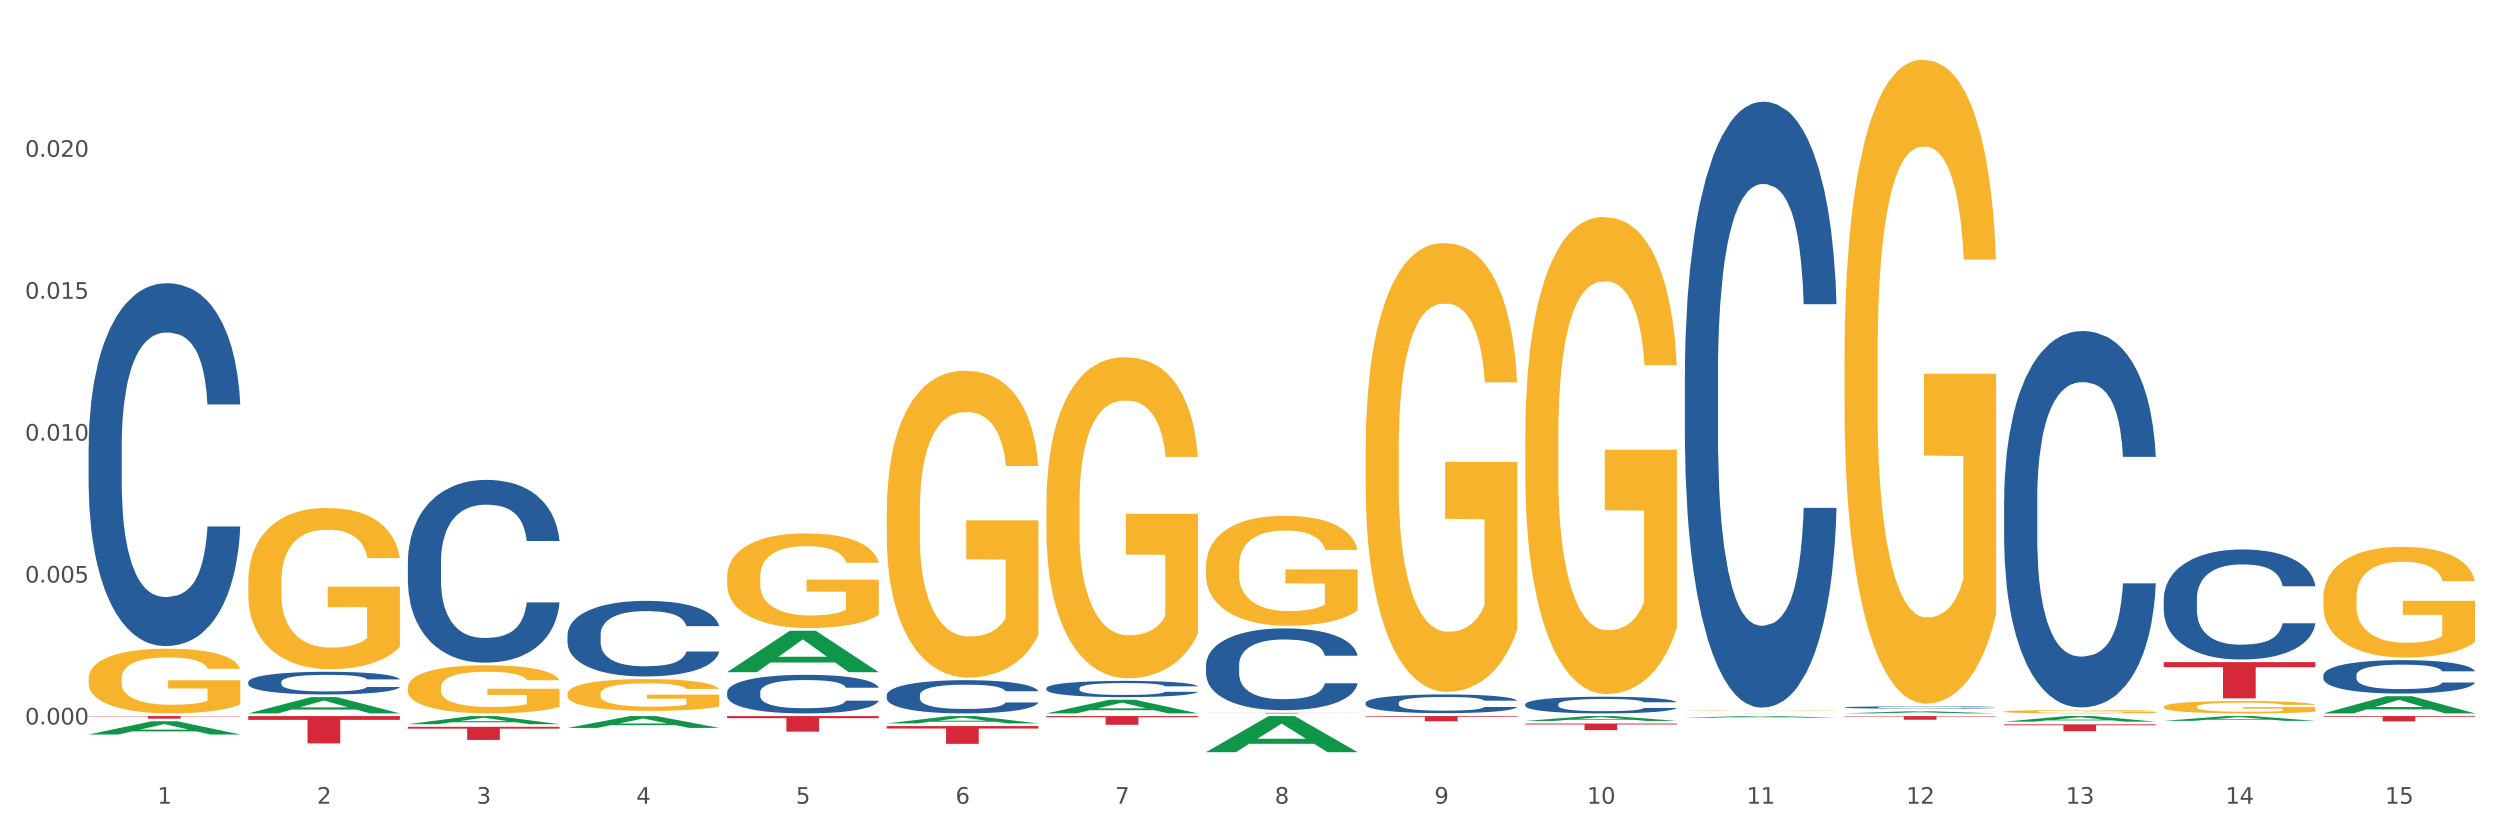 <?xml version="1.0" encoding="utf-8" standalone="no"?>
<!DOCTYPE svg PUBLIC "-//W3C//DTD SVG 1.1//EN"
  "http://www.w3.org/Graphics/SVG/1.1/DTD/svg11.dtd">
<svg xmlns:xlink="http://www.w3.org/1999/xlink" width="1080pt" height="360pt" viewBox="0 0 1080 360" xmlns="http://www.w3.org/2000/svg" version="1.1">
 <rect x="0" y="0" width="1080" height="360" fill="#333333" stroke="none"/>
 <defs>
  <style type="text/css">*{stroke-linejoin: round; stroke-linecap: butt}</style>
 </defs>
 <g id="figure_1">
  <g id="patch_1">
   <path d="M 0 360 
L 1080 360 
L 1080 0 
L 0 0 
z
" style="fill: #ffffff; stroke: #ffffff; stroke-linejoin: miter"/>
  </g>
  <g id="axes_1">
   <g id="matplotlib.axis_1">
    <g id="xtick_1">
     <g id="text_1">
      <!-- 1 -->
      <g style="fill: #4d4d4d" transform="translate(67.984 347.204) scale(0.096 -0.096)">
       <defs>
        <path id="DejaVuSans-31" d="M 794 531 
L 1825 531 
L 1825 4091 
L 703 3866 
L 703 4441 
L 1819 4666 
L 2450 4666 
L 2450 531 
L 3481 531 
L 3481 0 
L 794 0 
L 794 531 
z
" transform="scale(0.016)"/>
       </defs>
       <use xlink:href="#DejaVuSans-31"/>
      </g>
     </g>
    </g>
    <g id="xtick_2">
     <g id="text_2">
      <!-- 2 -->
      <g style="fill: #4d4d4d" transform="translate(136.942 347.204) scale(0.096 -0.096)">
       <defs>
        <path id="DejaVuSans-32" d="M 1228 531 
L 3431 531 
L 3431 0 
L 469 0 
L 469 531 
Q 828 903 1448 1529 
Q 2069 2156 2228 2338 
Q 2531 2678 2651 2914 
Q 2772 3150 2772 3378 
Q 2772 3750 2511 3984 
Q 2250 4219 1831 4219 
Q 1534 4219 1204 4116 
Q 875 4013 500 3803 
L 500 4441 
Q 881 4594 1212 4672 
Q 1544 4750 1819 4750 
Q 2544 4750 2975 4387 
Q 3406 4025 3406 3419 
Q 3406 3131 3298 2873 
Q 3191 2616 2906 2266 
Q 2828 2175 2409 1742 
Q 1991 1309 1228 531 
z
" transform="scale(0.016)"/>
       </defs>
       <use xlink:href="#DejaVuSans-32"/>
      </g>
     </g>
    </g>
    <g id="xtick_3">
     <g id="text_3">
      <!-- 3 -->
      <g style="fill: #4d4d4d" transform="translate(205.899 347.204) scale(0.096 -0.096)">
       <defs>
        <path id="DejaVuSans-33" d="M 2597 2516 
Q 3050 2419 3304 2112 
Q 3559 1806 3559 1356 
Q 3559 666 3084 287 
Q 2609 -91 1734 -91 
Q 1441 -91 1130 -33 
Q 819 25 488 141 
L 488 750 
Q 750 597 1062 519 
Q 1375 441 1716 441 
Q 2309 441 2620 675 
Q 2931 909 2931 1356 
Q 2931 1769 2642 2001 
Q 2353 2234 1838 2234 
L 1294 2234 
L 1294 2753 
L 1863 2753 
Q 2328 2753 2575 2939 
Q 2822 3125 2822 3475 
Q 2822 3834 2567 4026 
Q 2313 4219 1838 4219 
Q 1578 4219 1281 4162 
Q 984 4106 628 3988 
L 628 4550 
Q 988 4650 1302 4700 
Q 1616 4750 1894 4750 
Q 2613 4750 3031 4423 
Q 3450 4097 3450 3541 
Q 3450 3153 3228 2886 
Q 3006 2619 2597 2516 
z
" transform="scale(0.016)"/>
       </defs>
       <use xlink:href="#DejaVuSans-33"/>
      </g>
     </g>
    </g>
    <g id="xtick_4">
     <g id="text_4">
      <!-- 4 -->
      <g style="fill: #4d4d4d" transform="translate(274.857 347.204) scale(0.096 -0.096)">
       <defs>
        <path id="DejaVuSans-34" d="M 2419 4116 
L 825 1625 
L 2419 1625 
L 2419 4116 
z
M 2253 4666 
L 3047 4666 
L 3047 1625 
L 3713 1625 
L 3713 1100 
L 3047 1100 
L 3047 0 
L 2419 0 
L 2419 1100 
L 313 1100 
L 313 1709 
L 2253 4666 
z
" transform="scale(0.016)"/>
       </defs>
       <use xlink:href="#DejaVuSans-34"/>
      </g>
     </g>
    </g>
    <g id="xtick_5">
     <g id="text_5">
      <!-- 5 -->
      <g style="fill: #4d4d4d" transform="translate(343.815 347.204) scale(0.096 -0.096)">
       <defs>
        <path id="DejaVuSans-35" d="M 691 4666 
L 3169 4666 
L 3169 4134 
L 1269 4134 
L 1269 2991 
Q 1406 3038 1543 3061 
Q 1681 3084 1819 3084 
Q 2600 3084 3056 2656 
Q 3513 2228 3513 1497 
Q 3513 744 3044 326 
Q 2575 -91 1722 -91 
Q 1428 -91 1123 -41 
Q 819 9 494 109 
L 494 744 
Q 775 591 1075 516 
Q 1375 441 1709 441 
Q 2250 441 2565 725 
Q 2881 1009 2881 1497 
Q 2881 1984 2565 2268 
Q 2250 2553 1709 2553 
Q 1456 2553 1204 2497 
Q 953 2441 691 2322 
L 691 4666 
z
" transform="scale(0.016)"/>
       </defs>
       <use xlink:href="#DejaVuSans-35"/>
      </g>
     </g>
    </g>
    <g id="xtick_6">
     <g id="text_6">
      <!-- 6 -->
      <g style="fill: #4d4d4d" transform="translate(412.772 347.204) scale(0.096 -0.096)">
       <defs>
        <path id="DejaVuSans-36" d="M 2113 2584 
Q 1688 2584 1439 2293 
Q 1191 2003 1191 1497 
Q 1191 994 1439 701 
Q 1688 409 2113 409 
Q 2538 409 2786 701 
Q 3034 994 3034 1497 
Q 3034 2003 2786 2293 
Q 2538 2584 2113 2584 
z
M 3366 4563 
L 3366 3988 
Q 3128 4100 2886 4159 
Q 2644 4219 2406 4219 
Q 1781 4219 1451 3797 
Q 1122 3375 1075 2522 
Q 1259 2794 1537 2939 
Q 1816 3084 2150 3084 
Q 2853 3084 3261 2657 
Q 3669 2231 3669 1497 
Q 3669 778 3244 343 
Q 2819 -91 2113 -91 
Q 1303 -91 875 529 
Q 447 1150 447 2328 
Q 447 3434 972 4092 
Q 1497 4750 2381 4750 
Q 2619 4750 2861 4703 
Q 3103 4656 3366 4563 
z
" transform="scale(0.016)"/>
       </defs>
       <use xlink:href="#DejaVuSans-36"/>
      </g>
     </g>
    </g>
    <g id="xtick_7">
     <g id="text_7">
      <!-- 7 -->
      <g style="fill: #4d4d4d" transform="translate(481.73 347.204) scale(0.096 -0.096)">
       <defs>
        <path id="DejaVuSans-37" d="M 525 4666 
L 3525 4666 
L 3525 4397 
L 1831 0 
L 1172 0 
L 2766 4134 
L 525 4134 
L 525 4666 
z
" transform="scale(0.016)"/>
       </defs>
       <use xlink:href="#DejaVuSans-37"/>
      </g>
     </g>
    </g>
    <g id="xtick_8">
     <g id="text_8">
      <!-- 8 -->
      <g style="fill: #4d4d4d" transform="translate(550.688 347.204) scale(0.096 -0.096)">
       <defs>
        <path id="DejaVuSans-38" d="M 2034 2216 
Q 1584 2216 1326 1975 
Q 1069 1734 1069 1313 
Q 1069 891 1326 650 
Q 1584 409 2034 409 
Q 2484 409 2743 651 
Q 3003 894 3003 1313 
Q 3003 1734 2745 1975 
Q 2488 2216 2034 2216 
z
M 1403 2484 
Q 997 2584 770 2862 
Q 544 3141 544 3541 
Q 544 4100 942 4425 
Q 1341 4750 2034 4750 
Q 2731 4750 3128 4425 
Q 3525 4100 3525 3541 
Q 3525 3141 3298 2862 
Q 3072 2584 2669 2484 
Q 3125 2378 3379 2068 
Q 3634 1759 3634 1313 
Q 3634 634 3220 271 
Q 2806 -91 2034 -91 
Q 1263 -91 848 271 
Q 434 634 434 1313 
Q 434 1759 690 2068 
Q 947 2378 1403 2484 
z
M 1172 3481 
Q 1172 3119 1398 2916 
Q 1625 2713 2034 2713 
Q 2441 2713 2670 2916 
Q 2900 3119 2900 3481 
Q 2900 3844 2670 4047 
Q 2441 4250 2034 4250 
Q 1625 4250 1398 4047 
Q 1172 3844 1172 3481 
z
" transform="scale(0.016)"/>
       </defs>
       <use xlink:href="#DejaVuSans-38"/>
      </g>
     </g>
    </g>
    <g id="xtick_9">
     <g id="text_9">
      <!-- 9 -->
      <g style="fill: #4d4d4d" transform="translate(619.645 347.204) scale(0.096 -0.096)">
       <defs>
        <path id="DejaVuSans-39" d="M 703 97 
L 703 672 
Q 941 559 1184 500 
Q 1428 441 1663 441 
Q 2288 441 2617 861 
Q 2947 1281 2994 2138 
Q 2813 1869 2534 1725 
Q 2256 1581 1919 1581 
Q 1219 1581 811 2004 
Q 403 2428 403 3163 
Q 403 3881 828 4315 
Q 1253 4750 1959 4750 
Q 2769 4750 3195 4129 
Q 3622 3509 3622 2328 
Q 3622 1225 3098 567 
Q 2575 -91 1691 -91 
Q 1453 -91 1209 -44 
Q 966 3 703 97 
z
M 1959 2075 
Q 2384 2075 2632 2365 
Q 2881 2656 2881 3163 
Q 2881 3666 2632 3958 
Q 2384 4250 1959 4250 
Q 1534 4250 1286 3958 
Q 1038 3666 1038 3163 
Q 1038 2656 1286 2365 
Q 1534 2075 1959 2075 
z
" transform="scale(0.016)"/>
       </defs>
       <use xlink:href="#DejaVuSans-39"/>
      </g>
     </g>
    </g>
    <g id="xtick_10">
     <g id="text_10">
      <!-- 10 -->
      <g style="fill: #4d4d4d" transform="translate(685.549 347.204) scale(0.096 -0.096)">
       <defs>
        <path id="DejaVuSans-30" d="M 2034 4250 
Q 1547 4250 1301 3770 
Q 1056 3291 1056 2328 
Q 1056 1369 1301 889 
Q 1547 409 2034 409 
Q 2525 409 2770 889 
Q 3016 1369 3016 2328 
Q 3016 3291 2770 3770 
Q 2525 4250 2034 4250 
z
M 2034 4750 
Q 2819 4750 3233 4129 
Q 3647 3509 3647 2328 
Q 3647 1150 3233 529 
Q 2819 -91 2034 -91 
Q 1250 -91 836 529 
Q 422 1150 422 2328 
Q 422 3509 836 4129 
Q 1250 4750 2034 4750 
z
" transform="scale(0.016)"/>
       </defs>
       <use xlink:href="#DejaVuSans-31"/>
       <use xlink:href="#DejaVuSans-30" transform="translate(63.623 0)"/>
      </g>
     </g>
    </g>
    <g id="xtick_11">
     <g id="text_11">
      <!-- 11 -->
      <g style="fill: #4d4d4d" transform="translate(754.506 347.204) scale(0.096 -0.096)">
       <use xlink:href="#DejaVuSans-31"/>
       <use xlink:href="#DejaVuSans-31" transform="translate(63.623 0)"/>
      </g>
     </g>
    </g>
    <g id="xtick_12">
     <g id="text_12">
      <!-- 12 -->
      <g style="fill: #4d4d4d" transform="translate(823.464 347.204) scale(0.096 -0.096)">
       <use xlink:href="#DejaVuSans-31"/>
       <use xlink:href="#DejaVuSans-32" transform="translate(63.623 0)"/>
      </g>
     </g>
    </g>
    <g id="xtick_13">
     <g id="text_13">
      <!-- 13 -->
      <g style="fill: #4d4d4d" transform="translate(892.422 347.204) scale(0.096 -0.096)">
       <use xlink:href="#DejaVuSans-31"/>
       <use xlink:href="#DejaVuSans-33" transform="translate(63.623 0)"/>
      </g>
     </g>
    </g>
    <g id="xtick_14">
     <g id="text_14">
      <!-- 14 -->
      <g style="fill: #4d4d4d" transform="translate(961.379 347.204) scale(0.096 -0.096)">
       <use xlink:href="#DejaVuSans-31"/>
       <use xlink:href="#DejaVuSans-34" transform="translate(63.623 0)"/>
      </g>
     </g>
    </g>
    <g id="xtick_15">
     <g id="text_15">
      <!-- 15 -->
      <g style="fill: #4d4d4d" transform="translate(1030.337 347.204) scale(0.096 -0.096)">
       <use xlink:href="#DejaVuSans-31"/>
       <use xlink:href="#DejaVuSans-35" transform="translate(63.623 0)"/>
      </g>
     </g>
    </g>
    <g id="xtick_16"/>
    <g id="xtick_17"/>
    <g id="xtick_18"/>
    <g id="xtick_19"/>
    <g id="xtick_20"/>
    <g id="xtick_21"/>
    <g id="xtick_22"/>
    <g id="xtick_23"/>
    <g id="xtick_24"/>
    <g id="xtick_25"/>
    <g id="xtick_26"/>
    <g id="xtick_27"/>
    <g id="xtick_28"/>
    <g id="xtick_29"/>
   </g>
   <g id="matplotlib.axis_2">
    <g id="ytick_1">
     <g id="text_16">
      <!-- 0.000 -->
      <g style="fill: #4d4d4d" transform="translate(10.8 312.974) scale(0.096 -0.096)">
       <defs>
        <path id="DejaVuSans-2e" d="M 684 794 
L 1344 794 
L 1344 0 
L 684 0 
L 684 794 
z
" transform="scale(0.016)"/>
       </defs>
       <use xlink:href="#DejaVuSans-30"/>
       <use xlink:href="#DejaVuSans-2e" transform="translate(63.623 0)"/>
       <use xlink:href="#DejaVuSans-30" transform="translate(95.41 0)"/>
       <use xlink:href="#DejaVuSans-30" transform="translate(159.033 0)"/>
       <use xlink:href="#DejaVuSans-30" transform="translate(222.656 0)"/>
      </g>
     </g>
    </g>
    <g id="ytick_2">
     <g id="text_17">
      <!-- 0.005 -->
      <g style="fill: #4d4d4d" transform="translate(10.8 251.668) scale(0.096 -0.096)">
       <use xlink:href="#DejaVuSans-30"/>
       <use xlink:href="#DejaVuSans-2e" transform="translate(63.623 0)"/>
       <use xlink:href="#DejaVuSans-30" transform="translate(95.41 0)"/>
       <use xlink:href="#DejaVuSans-30" transform="translate(159.033 0)"/>
       <use xlink:href="#DejaVuSans-35" transform="translate(222.656 0)"/>
      </g>
     </g>
    </g>
    <g id="ytick_3">
     <g id="text_18">
      <!-- 0.010 -->
      <g style="fill: #4d4d4d" transform="translate(10.8 190.362) scale(0.096 -0.096)">
       <use xlink:href="#DejaVuSans-30"/>
       <use xlink:href="#DejaVuSans-2e" transform="translate(63.623 0)"/>
       <use xlink:href="#DejaVuSans-30" transform="translate(95.41 0)"/>
       <use xlink:href="#DejaVuSans-31" transform="translate(159.033 0)"/>
       <use xlink:href="#DejaVuSans-30" transform="translate(222.656 0)"/>
      </g>
     </g>
    </g>
    <g id="ytick_4">
     <g id="text_19">
      <!-- 0.015 -->
      <g style="fill: #4d4d4d" transform="translate(10.8 129.055) scale(0.096 -0.096)">
       <use xlink:href="#DejaVuSans-30"/>
       <use xlink:href="#DejaVuSans-2e" transform="translate(63.623 0)"/>
       <use xlink:href="#DejaVuSans-30" transform="translate(95.41 0)"/>
       <use xlink:href="#DejaVuSans-31" transform="translate(159.033 0)"/>
       <use xlink:href="#DejaVuSans-35" transform="translate(222.656 0)"/>
      </g>
     </g>
    </g>
    <g id="ytick_5">
     <g id="text_20">
      <!-- 0.020 -->
      <g style="fill: #4d4d4d" transform="translate(10.8 67.749) scale(0.096 -0.096)">
       <use xlink:href="#DejaVuSans-30"/>
       <use xlink:href="#DejaVuSans-2e" transform="translate(63.623 0)"/>
       <use xlink:href="#DejaVuSans-30" transform="translate(95.41 0)"/>
       <use xlink:href="#DejaVuSans-32" transform="translate(159.033 0)"/>
       <use xlink:href="#DejaVuSans-30" transform="translate(222.656 0)"/>
      </g>
     </g>
    </g>
    <g id="ytick_6"/>
    <g id="ytick_7"/>
    <g id="ytick_8"/>
    <g id="ytick_9"/>
    <g id="ytick_10"/>
   </g>
   <g id="PolyCollection_1">
    <path d="M 38.283 317.293 
L 38.351 317.288 
L 65.365 311.602 
L 76.576 311.597 
L 103.793 317.304 
L 90.826 317.304 
L 84.95 315.975 
L 57.058 315.975 
L 56.855 315.996 
L 51.182 317.304 
L 38.283 317.304 
L 38.283 317.293 
L 60.57 315.182 
L 81.438 315.176 
L 71.105 312.813 
L 70.97 312.802 
L 70.835 312.819 
L 60.502 315.176 
L 60.57 315.182 
L 38.283 317.293 
z
" clip-path="url(#p77f814db28)" style="fill: #109648"/>
    <path d="M 520.987 307.944 
L 586.496 307.944 
L 586.496 307.978 
L 560.727 307.978 
L 560.727 308.193 
L 546.601 308.193 
L 546.601 307.978 
L 520.987 307.978 
L 520.987 307.944 
L 520.987 307.944 
z
" clip-path="url(#p77f814db28)" style="fill: #d62839"/>
    <path d="M 589.944 309.327 
L 655.454 309.327 
L 655.454 309.643 
L 629.685 309.645 
L 629.685 311.6 
L 615.558 311.6 
L 615.558 309.645 
L 589.944 309.643 
L 589.944 309.329 
L 589.944 309.327 
z
" clip-path="url(#p77f814db28)" style="fill: #d62839"/>
    <path d="M 658.902 312.578 
L 724.412 312.578 
L 724.412 312.974 
L 698.642 312.977 
L 698.642 315.427 
L 684.516 315.427 
L 684.516 312.977 
L 658.902 312.974 
L 658.902 312.581 
L 658.902 312.578 
z
" clip-path="url(#p77f814db28)" style="fill: #d62839"/>
    <path d="M 727.86 308.156 
L 793.369 308.156 
L 793.369 308.161 
L 767.6 308.161 
L 767.6 308.193 
L 753.474 308.193 
L 753.474 308.161 
L 727.86 308.161 
L 727.86 308.156 
L 727.86 308.156 
z
" clip-path="url(#p77f814db28)" style="fill: #d62839"/>
    <path d="M 796.817 309.327 
L 862.327 309.327 
L 862.327 309.548 
L 836.558 309.55 
L 836.558 310.918 
L 822.431 310.918 
L 822.431 309.55 
L 796.817 309.548 
L 796.817 309.329 
L 796.817 309.327 
z
" clip-path="url(#p77f814db28)" style="fill: #d62839"/>
    <path d="M 865.775 312.9 
L 931.285 312.9 
L 931.285 313.313 
L 905.515 313.316 
L 905.515 315.869 
L 891.389 315.869 
L 891.389 313.316 
L 865.775 313.313 
L 865.775 312.903 
L 865.775 312.9 
z
" clip-path="url(#p77f814db28)" style="fill: #d62839"/>
    <path d="M 934.733 286.05 
L 1000.242 286.05 
L 1000.242 288.227 
L 974.473 288.242 
L 974.473 301.713 
L 960.347 301.713 
L 960.347 288.242 
L 934.733 288.227 
L 934.733 286.065 
L 934.733 286.05 
z
" clip-path="url(#p77f814db28)" style="fill: #d62839"/>
    <path d="M 1003.69 309.327 
L 1069.2 309.327 
L 1069.2 309.65 
L 1043.431 309.652 
L 1043.431 311.647 
L 1029.304 311.647 
L 1029.304 309.652 
L 1003.69 309.65 
L 1003.69 309.329 
L 1003.69 309.327 
z
" clip-path="url(#p77f814db28)" style="fill: #d62839"/>
    <path d="M 452.029 309.327 
L 517.539 309.327 
L 517.539 309.854 
L 491.769 309.857 
L 491.769 313.115 
L 477.643 313.115 
L 477.643 309.857 
L 452.029 309.854 
L 452.029 309.331 
L 452.029 309.327 
z
" clip-path="url(#p77f814db28)" style="fill: #d62839"/>
    <path d="M 865.775 307.41 
L 865.852 307.409 
L 865.852 307.361 
L 866.007 307.32 
L 866.78 307.22 
L 867.941 307.138 
L 868.791 307.094 
L 869.642 307.058 
L 870.648 307.022 
L 871.885 306.985 
L 874.128 306.931 
L 875.52 306.903 
L 877.222 306.873 
L 880.315 306.831 
L 882.558 306.807 
L 884.879 306.787 
L 888.669 306.763 
L 891.144 306.753 
L 893.773 306.745 
L 896.944 306.739 
L 899.342 306.738 
L 904.601 306.742 
L 909.087 306.754 
L 911.253 306.763 
L 914.037 306.779 
L 915.507 306.79 
L 917.904 306.811 
L 920.379 306.839 
L 922.081 306.863 
L 924.633 306.908 
L 926.567 306.953 
L 928.346 307.009 
L 929.274 307.048 
L 929.97 307.083 
L 930.589 307.125 
L 931.207 307.19 
L 917.286 307.19 
L 916.744 307.143 
L 915.893 307.099 
L 914.656 307.057 
L 913.573 307.03 
L 911.717 306.997 
L 910.015 306.976 
L 908.236 306.96 
L 906.071 306.947 
L 904.369 306.94 
L 901.972 306.935 
L 897.254 306.936 
L 894.083 306.947 
L 891.917 306.96 
L 890.525 306.972 
L 889.287 306.985 
L 887.895 307.004 
L 886.271 307.032 
L 885.111 307.057 
L 883.951 307.089 
L 883.022 307.121 
L 882.172 307.158 
L 881.476 307.198 
L 880.934 307.239 
L 880.47 307.289 
L 880.083 307.373 
L 880.083 307.555 
L 880.238 307.596 
L 880.625 307.651 
L 881.089 307.692 
L 881.862 307.741 
L 882.558 307.774 
L 883.873 307.822 
L 885.343 307.862 
L 886.503 307.887 
L 887.663 307.909 
L 889.674 307.938 
L 891.917 307.962 
L 893.851 307.976 
L 896.48 307.99 
L 898.259 307.995 
L 899.806 307.998 
L 903.596 307.998 
L 906.303 307.994 
L 909.319 307.984 
L 911.639 307.972 
L 913.573 307.958 
L 915.739 307.934 
L 917.131 307.911 
L 917.131 307.633 
L 900.115 307.632 
L 900.115 307.447 
L 931.285 307.447 
L 931.285 307.99 
L 929.97 308.017 
L 928.5 308.043 
L 926.953 308.065 
L 924.633 308.093 
L 921.849 308.12 
L 919.374 308.138 
L 916.744 308.154 
L 913.65 308.169 
L 909.629 308.182 
L 907.154 308.188 
L 904.06 308.192 
L 900.425 308.193 
L 897.254 308.19 
L 894.16 308.184 
L 890.911 308.172 
L 887.74 308.154 
L 885.343 308.137 
L 882.945 308.116 
L 880.393 308.088 
L 878.382 308.061 
L 876.835 308.037 
L 875.133 308.007 
L 873.277 307.967 
L 871.885 307.931 
L 870.648 307.894 
L 869.333 307.846 
L 868.405 307.805 
L 867.476 307.753 
L 866.935 307.715 
L 866.316 307.655 
L 865.852 307.571 
L 865.775 307.41 
z
" clip-path="url(#p77f814db28)" style="fill: #f7b32b"/>
    <path d="M 727.86 306.921 
L 727.937 306.921 
L 727.937 306.914 
L 728.092 306.909 
L 728.865 306.896 
L 730.025 306.886 
L 730.876 306.88 
L 731.727 306.875 
L 732.732 306.871 
L 733.97 306.866 
L 736.213 306.859 
L 737.605 306.855 
L 739.306 306.852 
L 742.4 306.846 
L 744.643 306.843 
L 746.963 306.84 
L 750.753 306.837 
L 753.228 306.836 
L 755.858 306.835 
L 759.029 306.834 
L 761.427 306.834 
L 766.686 306.835 
L 771.172 306.836 
L 773.337 306.837 
L 776.122 306.839 
L 777.591 306.841 
L 779.989 306.843 
L 782.464 306.847 
L 784.166 306.85 
L 786.718 306.856 
L 788.651 306.862 
L 790.43 306.869 
L 791.358 306.874 
L 792.055 306.879 
L 792.673 306.884 
L 793.292 306.892 
L 779.37 306.892 
L 778.829 306.886 
L 777.978 306.881 
L 776.741 306.875 
L 775.658 306.872 
L 773.802 306.867 
L 772.1 306.865 
L 770.321 306.863 
L 768.155 306.861 
L 766.454 306.86 
L 764.056 306.859 
L 759.338 306.86 
L 756.167 306.861 
L 754.002 306.863 
L 752.609 306.864 
L 751.372 306.866 
L 749.98 306.868 
L 748.356 306.872 
L 747.195 306.875 
L 746.035 306.879 
L 745.107 306.883 
L 744.256 306.888 
L 743.56 306.893 
L 743.019 306.899 
L 742.555 306.905 
L 742.168 306.916 
L 742.168 306.94 
L 742.323 306.945 
L 742.71 306.952 
L 743.174 306.957 
L 743.947 306.964 
L 744.643 306.968 
L 745.958 306.974 
L 747.427 306.979 
L 748.588 306.982 
L 749.748 306.985 
L 751.759 306.989 
L 754.002 306.992 
L 755.935 306.994 
L 758.565 306.996 
L 760.344 306.996 
L 761.891 306.997 
L 765.68 306.997 
L 768.387 306.996 
L 771.404 306.995 
L 773.724 306.993 
L 775.658 306.992 
L 777.823 306.988 
L 779.216 306.986 
L 779.216 306.95 
L 762.2 306.949 
L 762.2 306.926 
L 793.369 306.926 
L 793.369 306.996 
L 792.055 306.999 
L 790.585 307.002 
L 789.038 307.005 
L 786.718 307.009 
L 783.933 307.012 
L 781.458 307.015 
L 778.829 307.017 
L 775.735 307.019 
L 771.713 307.021 
L 769.238 307.021 
L 766.145 307.022 
L 762.509 307.022 
L 759.338 307.022 
L 756.245 307.021 
L 752.996 307.019 
L 749.825 307.017 
L 747.427 307.015 
L 745.03 307.012 
L 742.477 307.008 
L 740.467 307.005 
L 738.92 307.002 
L 737.218 306.998 
L 735.362 306.993 
L 733.97 306.988 
L 732.732 306.983 
L 731.417 306.977 
L 730.489 306.972 
L 729.561 306.965 
L 729.02 306.96 
L 728.401 306.952 
L 727.937 306.942 
L 727.86 306.921 
z
" clip-path="url(#p77f814db28)" style="fill: #f7b32b"/>
    <path d="M 658.902 188.974 
L 658.979 188.786 
L 658.979 182.009 
L 659.134 176.174 
L 659.907 162.055 
L 661.068 150.385 
L 661.918 144.173 
L 662.769 139.09 
L 663.775 134.008 
L 665.012 128.737 
L 667.255 121.019 
L 668.647 117.066 
L 670.349 112.925 
L 673.442 106.901 
L 675.685 103.513 
L 678.006 100.689 
L 681.796 97.301 
L 684.271 95.795 
L 686.9 94.665 
L 690.071 93.912 
L 692.469 93.724 
L 697.728 94.289 
L 702.214 95.983 
L 704.38 97.301 
L 707.164 99.559 
L 708.634 101.065 
L 711.031 104.077 
L 713.506 108.03 
L 715.208 111.419 
L 717.76 117.819 
L 719.694 124.219 
L 721.473 132.125 
L 722.401 137.584 
L 723.097 142.667 
L 723.716 148.502 
L 724.334 157.726 
L 710.413 157.726 
L 709.871 151.138 
L 709.02 144.926 
L 707.783 138.902 
L 706.7 135.137 
L 704.844 130.431 
L 703.142 127.419 
L 701.363 125.16 
L 699.198 123.278 
L 697.496 122.337 
L 695.099 121.584 
L 690.381 121.772 
L 687.21 123.278 
L 685.044 125.16 
L 683.652 126.854 
L 682.414 128.737 
L 681.022 131.372 
L 679.398 135.325 
L 678.238 138.902 
L 677.078 143.42 
L 676.149 147.937 
L 675.299 153.208 
L 674.603 158.855 
L 674.061 164.691 
L 673.597 171.844 
L 673.21 183.703 
L 673.21 209.492 
L 673.365 215.328 
L 673.752 223.046 
L 674.216 228.881 
L 674.989 235.846 
L 675.685 240.552 
L 677 247.329 
L 678.47 252.976 
L 679.63 256.552 
L 680.79 259.564 
L 682.801 263.706 
L 685.044 267.094 
L 686.978 269.165 
L 689.607 271.047 
L 691.386 271.8 
L 692.933 272.176 
L 696.723 272.176 
L 699.43 271.612 
L 702.446 270.294 
L 704.767 268.6 
L 706.7 266.529 
L 708.866 263.141 
L 710.258 259.941 
L 710.258 220.598 
L 693.242 220.41 
L 693.242 194.245 
L 724.412 194.245 
L 724.412 271.047 
L 723.097 275 
L 721.627 278.577 
L 720.08 281.777 
L 717.76 285.73 
L 714.976 289.495 
L 712.501 292.13 
L 709.871 294.389 
L 706.777 296.46 
L 702.756 298.342 
L 700.281 299.095 
L 697.187 299.66 
L 693.552 299.848 
L 690.381 299.471 
L 687.287 298.53 
L 684.039 296.836 
L 680.867 294.389 
L 678.47 291.942 
L 676.072 288.93 
L 673.52 284.977 
L 671.509 281.212 
L 669.962 277.824 
L 668.26 273.494 
L 666.404 267.847 
L 665.012 262.764 
L 663.775 257.494 
L 662.46 250.717 
L 661.532 244.882 
L 660.603 237.54 
L 660.062 232.081 
L 659.443 223.61 
L 658.979 211.751 
L 658.902 188.974 
z
" clip-path="url(#p77f814db28)" style="fill: #f7b32b"/>
    <path d="M 589.944 194.563 
L 590.022 194.386 
L 590.022 188.011 
L 590.176 182.522 
L 590.95 169.241 
L 592.11 158.262 
L 592.961 152.418 
L 593.811 147.637 
L 594.817 142.856 
L 596.054 137.898 
L 598.297 130.638 
L 599.69 126.919 
L 601.391 123.023 
L 604.485 117.357 
L 606.728 114.17 
L 609.048 111.513 
L 612.838 108.326 
L 615.313 106.909 
L 617.943 105.847 
L 621.114 105.139 
L 623.511 104.961 
L 628.771 105.493 
L 633.257 107.086 
L 635.422 108.326 
L 638.206 110.451 
L 639.676 111.868 
L 642.074 114.701 
L 644.549 118.419 
L 646.25 121.607 
L 648.803 127.627 
L 650.736 133.648 
L 652.515 141.085 
L 653.443 146.221 
L 654.139 151.002 
L 654.758 156.491 
L 655.377 165.168 
L 641.455 165.168 
L 640.914 158.97 
L 640.063 153.127 
L 638.825 147.46 
L 637.742 143.919 
L 635.886 139.492 
L 634.185 136.658 
L 632.406 134.534 
L 630.24 132.763 
L 628.539 131.877 
L 626.141 131.169 
L 621.423 131.346 
L 618.252 132.763 
L 616.086 134.534 
L 614.694 136.127 
L 613.457 137.898 
L 612.064 140.377 
L 610.44 144.096 
L 609.28 147.46 
L 608.12 151.71 
L 607.192 155.96 
L 606.341 160.918 
L 605.645 166.231 
L 605.104 171.72 
L 604.639 178.449 
L 604.253 189.605 
L 604.253 213.865 
L 604.407 219.354 
L 604.794 226.614 
L 605.258 232.104 
L 606.032 238.656 
L 606.728 243.083 
L 608.043 249.457 
L 609.512 254.77 
L 610.672 258.134 
L 611.832 260.967 
L 613.843 264.863 
L 616.086 268.051 
L 618.02 269.998 
L 620.65 271.769 
L 622.428 272.478 
L 623.975 272.832 
L 627.765 272.832 
L 630.472 272.3 
L 633.489 271.061 
L 635.809 269.467 
L 637.742 267.519 
L 639.908 264.332 
L 641.3 261.322 
L 641.3 224.312 
L 624.285 224.135 
L 624.285 199.521 
L 655.454 199.521 
L 655.454 271.769 
L 654.139 275.488 
L 652.67 278.852 
L 651.123 281.863 
L 648.803 285.581 
L 646.018 289.123 
L 643.543 291.602 
L 640.914 293.727 
L 637.82 295.675 
L 633.798 297.446 
L 631.323 298.154 
L 628.229 298.685 
L 624.594 298.862 
L 621.423 298.508 
L 618.329 297.623 
L 615.081 296.029 
L 611.91 293.727 
L 609.512 291.425 
L 607.114 288.592 
L 604.562 284.873 
L 602.551 281.331 
L 601.004 278.144 
L 599.303 274.071 
L 597.447 268.759 
L 596.054 263.978 
L 594.817 259.02 
L 593.502 252.645 
L 592.574 247.155 
L 591.646 240.249 
L 591.104 235.114 
L 590.486 227.145 
L 590.022 215.99 
L 589.944 194.563 
z
" clip-path="url(#p77f814db28)" style="fill: #f7b32b"/>
    <path d="M 520.987 244.777 
L 521.064 244.734 
L 521.064 243.172 
L 521.219 241.827 
L 521.992 238.573 
L 523.152 235.883 
L 524.003 234.451 
L 524.854 233.28 
L 525.859 232.108 
L 527.097 230.893 
L 529.34 229.114 
L 530.732 228.203 
L 532.433 227.249 
L 535.527 225.86 
L 537.77 225.079 
L 540.09 224.429 
L 543.88 223.648 
L 546.355 223.3 
L 548.985 223.04 
L 552.156 222.867 
L 554.554 222.823 
L 559.813 222.953 
L 564.299 223.344 
L 566.464 223.648 
L 569.249 224.168 
L 570.718 224.515 
L 573.116 225.209 
L 575.591 226.121 
L 577.293 226.902 
L 579.845 228.377 
L 581.778 229.852 
L 583.557 231.674 
L 584.485 232.933 
L 585.182 234.104 
L 585.8 235.449 
L 586.419 237.575 
L 572.497 237.575 
L 571.956 236.056 
L 571.105 234.625 
L 569.868 233.236 
L 568.785 232.368 
L 566.929 231.284 
L 565.227 230.59 
L 563.448 230.069 
L 561.282 229.635 
L 559.581 229.418 
L 557.183 229.245 
L 552.465 229.288 
L 549.294 229.635 
L 547.129 230.069 
L 545.736 230.459 
L 544.499 230.893 
L 543.107 231.501 
L 541.483 232.412 
L 540.322 233.236 
L 539.162 234.278 
L 538.234 235.319 
L 537.383 236.534 
L 536.687 237.835 
L 536.146 239.18 
L 535.682 240.829 
L 535.295 243.563 
L 535.295 249.507 
L 535.45 250.852 
L 535.837 252.631 
L 536.301 253.976 
L 537.074 255.581 
L 537.77 256.666 
L 539.085 258.228 
L 540.554 259.529 
L 541.715 260.354 
L 542.875 261.048 
L 544.886 262.002 
L 547.129 262.783 
L 549.062 263.261 
L 551.692 263.695 
L 553.471 263.868 
L 555.018 263.955 
L 558.807 263.955 
L 561.515 263.825 
L 564.531 263.521 
L 566.851 263.131 
L 568.785 262.653 
L 570.95 261.872 
L 572.343 261.135 
L 572.343 252.067 
L 555.327 252.023 
L 555.327 245.992 
L 586.496 245.992 
L 586.496 263.695 
L 585.182 264.606 
L 583.712 265.43 
L 582.165 266.168 
L 579.845 267.079 
L 577.061 267.947 
L 574.586 268.554 
L 571.956 269.075 
L 568.862 269.552 
L 564.84 269.986 
L 562.365 270.159 
L 559.272 270.29 
L 555.636 270.333 
L 552.465 270.246 
L 549.372 270.029 
L 546.123 269.639 
L 542.952 269.075 
L 540.554 268.511 
L 538.157 267.816 
L 535.604 266.905 
L 533.594 266.037 
L 532.047 265.257 
L 530.345 264.259 
L 528.489 262.957 
L 527.097 261.785 
L 525.859 260.571 
L 524.544 259.009 
L 523.616 257.664 
L 522.688 255.972 
L 522.147 254.713 
L 521.528 252.761 
L 521.064 250.027 
L 520.987 244.777 
z
" clip-path="url(#p77f814db28)" style="fill: #f7b32b"/>
    <path d="M 452.029 218.409 
L 452.106 218.282 
L 452.106 213.722 
L 452.261 209.796 
L 453.034 200.297 
L 454.195 192.444 
L 455.045 188.265 
L 455.896 184.845 
L 456.902 181.425 
L 458.139 177.879 
L 460.382 172.686 
L 461.774 170.026 
L 463.476 167.24 
L 466.569 163.187 
L 468.812 160.907 
L 471.133 159.007 
L 474.923 156.727 
L 477.398 155.714 
L 480.027 154.954 
L 483.198 154.447 
L 485.596 154.321 
L 490.855 154.701 
L 495.341 155.841 
L 497.507 156.727 
L 500.291 158.247 
L 501.761 159.26 
L 504.158 161.287 
L 506.633 163.947 
L 508.335 166.226 
L 510.887 170.533 
L 512.821 174.839 
L 514.6 180.159 
L 515.528 183.832 
L 516.224 187.251 
L 516.843 191.178 
L 517.461 197.384 
L 503.54 197.384 
L 502.998 192.951 
L 502.147 188.771 
L 500.91 184.718 
L 499.827 182.185 
L 497.971 179.019 
L 496.269 176.992 
L 494.49 175.472 
L 492.325 174.206 
L 490.623 173.572 
L 488.226 173.066 
L 483.508 173.192 
L 480.337 174.206 
L 478.171 175.472 
L 476.779 176.612 
L 475.541 177.879 
L 474.149 179.652 
L 472.525 182.312 
L 471.365 184.718 
L 470.205 187.758 
L 469.277 190.798 
L 468.426 194.344 
L 467.73 198.144 
L 467.188 202.07 
L 466.724 206.883 
L 466.337 214.862 
L 466.337 232.214 
L 466.492 236.14 
L 466.879 241.333 
L 467.343 245.26 
L 468.116 249.946 
L 468.812 253.112 
L 470.127 257.672 
L 471.597 261.472 
L 472.757 263.878 
L 473.917 265.905 
L 475.928 268.691 
L 478.171 270.971 
L 480.105 272.364 
L 482.734 273.631 
L 484.513 274.137 
L 486.06 274.391 
L 489.85 274.391 
L 492.557 274.011 
L 495.573 273.124 
L 497.894 271.984 
L 499.827 270.591 
L 501.993 268.311 
L 503.385 266.158 
L 503.385 239.687 
L 486.369 239.56 
L 486.369 221.955 
L 517.539 221.955 
L 517.539 273.631 
L 516.224 276.29 
L 514.754 278.697 
L 513.208 280.85 
L 510.887 283.51 
L 508.103 286.043 
L 505.628 287.816 
L 502.998 289.336 
L 499.904 290.729 
L 495.883 291.996 
L 493.408 292.502 
L 490.314 292.882 
L 486.679 293.009 
L 483.508 292.756 
L 480.414 292.122 
L 477.166 290.982 
L 473.994 289.336 
L 471.597 287.689 
L 469.199 285.663 
L 466.647 283.003 
L 464.636 280.47 
L 463.089 278.19 
L 461.387 275.277 
L 459.531 271.477 
L 458.139 268.058 
L 456.902 264.511 
L 455.587 259.952 
L 454.659 256.025 
L 453.731 251.086 
L 453.189 247.413 
L 452.57 241.713 
L 452.106 233.734 
L 452.029 218.409 
z
" clip-path="url(#p77f814db28)" style="fill: #f7b32b"/>
    <path d="M 383.071 221.399 
L 383.149 221.278 
L 383.149 216.92 
L 383.303 213.167 
L 384.077 204.087 
L 385.237 196.581 
L 386.088 192.586 
L 386.938 189.318 
L 387.944 186.049 
L 389.181 182.659 
L 391.424 177.696 
L 392.817 175.153 
L 394.518 172.49 
L 397.612 168.616 
L 399.855 166.437 
L 402.175 164.621 
L 405.965 162.442 
L 408.44 161.473 
L 411.07 160.747 
L 414.241 160.263 
L 416.638 160.142 
L 421.898 160.505 
L 426.384 161.594 
L 428.549 162.442 
L 431.334 163.894 
L 432.803 164.863 
L 435.201 166.8 
L 437.676 169.342 
L 439.377 171.521 
L 441.93 175.638 
L 443.863 179.754 
L 445.642 184.838 
L 446.57 188.349 
L 447.266 191.618 
L 447.885 195.371 
L 448.504 201.303 
L 434.582 201.303 
L 434.041 197.066 
L 433.19 193.071 
L 431.952 189.197 
L 430.869 186.775 
L 429.013 183.749 
L 427.312 181.812 
L 425.533 180.359 
L 423.367 179.148 
L 421.666 178.543 
L 419.268 178.059 
L 414.55 178.18 
L 411.379 179.148 
L 409.213 180.359 
L 407.821 181.449 
L 406.584 182.659 
L 405.191 184.354 
L 403.567 186.896 
L 402.407 189.197 
L 401.247 192.102 
L 400.319 195.008 
L 399.468 198.397 
L 398.772 202.029 
L 398.231 205.782 
L 397.767 210.383 
L 397.38 218.01 
L 397.38 234.595 
L 397.534 238.348 
L 397.921 243.312 
L 398.385 247.065 
L 399.159 251.544 
L 399.855 254.57 
L 401.17 258.929 
L 402.639 262.561 
L 403.799 264.861 
L 404.959 266.798 
L 406.97 269.461 
L 409.213 271.64 
L 411.147 272.972 
L 413.777 274.183 
L 415.555 274.667 
L 417.102 274.909 
L 420.892 274.909 
L 423.599 274.546 
L 426.616 273.698 
L 428.936 272.609 
L 430.869 271.277 
L 433.035 269.098 
L 434.427 267.04 
L 434.427 241.738 
L 417.412 241.617 
L 417.412 224.789 
L 448.581 224.789 
L 448.581 274.183 
L 447.266 276.725 
L 445.797 279.025 
L 444.25 281.083 
L 441.93 283.625 
L 439.145 286.047 
L 436.67 287.742 
L 434.041 289.194 
L 430.947 290.526 
L 426.925 291.737 
L 424.45 292.221 
L 421.356 292.584 
L 417.721 292.705 
L 414.55 292.463 
L 411.456 291.858 
L 408.208 290.768 
L 405.037 289.194 
L 402.639 287.621 
L 400.242 285.684 
L 397.689 283.141 
L 395.678 280.72 
L 394.131 278.541 
L 392.43 275.756 
L 390.574 272.125 
L 389.181 268.856 
L 387.944 265.466 
L 386.629 261.108 
L 385.701 257.355 
L 384.773 252.633 
L 384.231 249.123 
L 383.613 243.675 
L 383.149 236.048 
L 383.071 221.399 
z
" clip-path="url(#p77f814db28)" style="fill: #f7b32b"/>
    <path d="M 314.114 249.334 
L 314.191 249.297 
L 314.191 247.952 
L 314.346 246.794 
L 315.119 243.993 
L 316.279 241.677 
L 317.13 240.444 
L 317.981 239.436 
L 318.986 238.427 
L 320.224 237.381 
L 322.467 235.85 
L 323.859 235.065 
L 325.56 234.244 
L 328.654 233.048 
L 330.897 232.376 
L 333.217 231.816 
L 337.007 231.143 
L 339.482 230.844 
L 342.112 230.62 
L 345.283 230.471 
L 347.681 230.434 
L 352.94 230.546 
L 357.426 230.882 
L 359.591 231.143 
L 362.376 231.592 
L 363.845 231.89 
L 366.243 232.488 
L 368.718 233.272 
L 370.42 233.945 
L 372.972 235.215 
L 374.905 236.485 
L 376.684 238.054 
L 377.612 239.137 
L 378.309 240.145 
L 378.927 241.303 
L 379.546 243.133 
L 365.624 243.133 
L 365.083 241.826 
L 364.232 240.593 
L 362.995 239.398 
L 361.912 238.651 
L 360.056 237.717 
L 358.354 237.12 
L 356.575 236.671 
L 354.409 236.298 
L 352.708 236.111 
L 350.31 235.962 
L 345.592 235.999 
L 342.421 236.298 
L 340.256 236.671 
L 338.863 237.008 
L 337.626 237.381 
L 336.234 237.904 
L 334.61 238.689 
L 333.449 239.398 
L 332.289 240.295 
L 331.361 241.191 
L 330.51 242.237 
L 329.814 243.358 
L 329.273 244.516 
L 328.809 245.935 
L 328.422 248.288 
L 328.422 253.405 
L 328.577 254.563 
L 328.964 256.095 
L 329.428 257.253 
L 330.201 258.635 
L 330.897 259.569 
L 332.212 260.913 
L 333.681 262.034 
L 334.842 262.744 
L 336.002 263.341 
L 338.013 264.163 
L 340.256 264.835 
L 342.189 265.246 
L 344.819 265.62 
L 346.598 265.769 
L 348.145 265.844 
L 351.935 265.844 
L 354.642 265.732 
L 357.658 265.47 
L 359.978 265.134 
L 361.912 264.723 
L 364.077 264.051 
L 365.47 263.416 
L 365.47 255.609 
L 348.454 255.572 
L 348.454 250.38 
L 379.623 250.38 
L 379.623 265.62 
L 378.309 266.404 
L 376.839 267.114 
L 375.292 267.749 
L 372.972 268.533 
L 370.188 269.28 
L 367.713 269.803 
L 365.083 270.251 
L 361.989 270.662 
L 357.967 271.036 
L 355.492 271.185 
L 352.399 271.297 
L 348.763 271.335 
L 345.592 271.26 
L 342.499 271.073 
L 339.25 270.737 
L 336.079 270.251 
L 333.681 269.766 
L 331.284 269.168 
L 328.732 268.384 
L 326.721 267.637 
L 325.174 266.964 
L 323.472 266.105 
L 321.616 264.985 
L 320.224 263.976 
L 318.986 262.93 
L 317.671 261.586 
L 316.743 260.428 
L 315.815 258.971 
L 315.274 257.888 
L 314.655 256.207 
L 314.191 253.854 
L 314.114 249.334 
z
" clip-path="url(#p77f814db28)" style="fill: #f7b32b"/>
    <path d="M 245.156 299.713 
L 245.233 299.7 
L 245.233 299.248 
L 245.388 298.859 
L 246.161 297.918 
L 247.322 297.139 
L 248.172 296.725 
L 249.023 296.386 
L 250.029 296.047 
L 251.266 295.696 
L 253.509 295.181 
L 254.901 294.918 
L 256.603 294.641 
L 259.697 294.24 
L 261.939 294.014 
L 264.26 293.825 
L 268.05 293.599 
L 270.525 293.499 
L 273.154 293.424 
L 276.325 293.373 
L 278.723 293.361 
L 283.982 293.399 
L 288.468 293.512 
L 290.634 293.599 
L 293.418 293.75 
L 294.888 293.851 
L 297.285 294.051 
L 299.76 294.315 
L 301.462 294.541 
L 304.014 294.968 
L 305.948 295.395 
L 307.727 295.922 
L 308.655 296.286 
L 309.351 296.625 
L 309.97 297.014 
L 310.588 297.629 
L 296.667 297.629 
L 296.125 297.19 
L 295.274 296.775 
L 294.037 296.374 
L 292.954 296.123 
L 291.098 295.809 
L 289.396 295.608 
L 287.617 295.457 
L 285.452 295.332 
L 283.75 295.269 
L 281.353 295.219 
L 276.635 295.231 
L 273.464 295.332 
L 271.298 295.457 
L 269.906 295.57 
L 268.668 295.696 
L 267.276 295.872 
L 265.652 296.135 
L 264.492 296.374 
L 263.332 296.675 
L 262.404 296.976 
L 261.553 297.328 
L 260.857 297.704 
L 260.315 298.093 
L 259.851 298.571 
L 259.464 299.361 
L 259.464 301.081 
L 259.619 301.47 
L 260.006 301.985 
L 260.47 302.374 
L 261.243 302.839 
L 261.939 303.152 
L 263.254 303.604 
L 264.724 303.981 
L 265.884 304.219 
L 267.044 304.42 
L 269.055 304.696 
L 271.298 304.922 
L 273.232 305.061 
L 275.861 305.186 
L 277.64 305.236 
L 279.187 305.261 
L 282.977 305.261 
L 285.684 305.224 
L 288.7 305.136 
L 291.021 305.023 
L 292.954 304.885 
L 295.12 304.659 
L 296.512 304.445 
L 296.512 301.822 
L 279.496 301.809 
L 279.496 300.064 
L 310.666 300.064 
L 310.666 305.186 
L 309.351 305.45 
L 307.881 305.688 
L 306.335 305.902 
L 304.014 306.165 
L 301.23 306.416 
L 298.755 306.592 
L 296.125 306.743 
L 293.031 306.881 
L 289.01 307.006 
L 286.535 307.057 
L 283.441 307.094 
L 279.806 307.107 
L 276.635 307.082 
L 273.541 307.019 
L 270.293 306.906 
L 267.121 306.743 
L 264.724 306.579 
L 262.326 306.379 
L 259.774 306.115 
L 257.763 305.864 
L 256.216 305.638 
L 254.515 305.349 
L 252.658 304.973 
L 251.266 304.634 
L 250.029 304.282 
L 248.714 303.83 
L 247.786 303.441 
L 246.858 302.952 
L 246.316 302.588 
L 245.697 302.023 
L 245.233 301.232 
L 245.156 299.713 
z
" clip-path="url(#p77f814db28)" style="fill: #f7b32b"/>
    <path d="M 796.817 154.333 
L 796.895 154.079 
L 796.895 144.931 
L 797.049 137.054 
L 797.823 117.997 
L 798.983 102.243 
L 799.834 93.858 
L 800.684 86.997 
L 801.69 80.136 
L 802.927 73.022 
L 805.17 62.604 
L 806.563 57.268 
L 808.264 51.677 
L 811.358 43.546 
L 813.601 38.973 
L 815.921 35.161 
L 819.711 30.587 
L 822.186 28.555 
L 824.816 27.03 
L 827.987 26.014 
L 830.384 25.759 
L 835.644 26.522 
L 840.129 28.809 
L 842.295 30.587 
L 845.079 33.637 
L 846.549 35.669 
L 848.947 39.735 
L 851.422 45.071 
L 853.123 49.645 
L 855.676 58.284 
L 857.609 66.923 
L 859.388 77.595 
L 860.316 84.964 
L 861.012 91.825 
L 861.631 99.702 
L 862.25 112.153 
L 848.328 112.153 
L 847.786 103.259 
L 846.936 94.874 
L 845.698 86.743 
L 844.615 81.661 
L 842.759 75.309 
L 841.058 71.243 
L 839.279 68.194 
L 837.113 65.653 
L 835.412 64.382 
L 833.014 63.366 
L 828.296 63.62 
L 825.125 65.653 
L 822.959 68.194 
L 821.567 70.481 
L 820.33 73.022 
L 818.937 76.579 
L 817.313 81.915 
L 816.153 86.743 
L 814.993 92.841 
L 814.065 98.94 
L 813.214 106.054 
L 812.518 113.677 
L 811.977 121.554 
L 811.512 131.21 
L 811.126 147.218 
L 811.126 182.03 
L 811.28 189.907 
L 811.667 200.325 
L 812.131 208.202 
L 812.905 217.603 
L 813.601 223.956 
L 814.916 233.103 
L 816.385 240.726 
L 817.545 245.554 
L 818.705 249.62 
L 820.716 255.21 
L 822.959 259.784 
L 824.893 262.579 
L 827.523 265.12 
L 829.301 266.136 
L 830.848 266.644 
L 834.638 266.644 
L 837.345 265.882 
L 840.362 264.103 
L 842.682 261.816 
L 844.615 259.021 
L 846.781 254.447 
L 848.173 250.128 
L 848.173 197.021 
L 831.158 196.767 
L 831.158 161.448 
L 862.327 161.448 
L 862.327 265.12 
L 861.012 270.456 
L 859.543 275.283 
L 857.996 279.603 
L 855.676 284.939 
L 852.891 290.021 
L 850.416 293.579 
L 847.786 296.628 
L 844.693 299.423 
L 840.671 301.964 
L 838.196 302.98 
L 835.102 303.742 
L 831.467 303.997 
L 828.296 303.488 
L 825.202 302.218 
L 821.954 299.931 
L 818.783 296.628 
L 816.385 293.324 
L 813.987 289.259 
L 811.435 283.923 
L 809.424 278.841 
L 807.877 274.267 
L 806.176 268.423 
L 804.32 260.8 
L 802.927 253.939 
L 801.69 246.825 
L 800.375 237.677 
L 799.447 229.8 
L 798.519 219.89 
L 797.977 212.521 
L 797.359 201.087 
L 796.895 185.079 
L 796.817 154.333 
z
" clip-path="url(#p77f814db28)" style="fill: #f7b32b"/>
    <path d="M 383.071 313.652 
L 448.581 313.652 
L 448.581 314.721 
L 422.812 314.728 
L 422.812 321.344 
L 408.685 321.344 
L 408.685 314.728 
L 383.071 314.721 
L 383.071 313.659 
L 383.071 313.652 
z
" clip-path="url(#p77f814db28)" style="fill: #d62839"/>
    <path d="M 176.198 313.988 
L 241.708 313.988 
L 241.708 314.774 
L 215.939 314.78 
L 215.939 319.647 
L 201.812 319.647 
L 201.812 314.78 
L 176.198 314.774 
L 176.198 313.993 
L 176.198 313.988 
z
" clip-path="url(#p77f814db28)" style="fill: #d62839"/>
    <path d="M 107.241 309.327 
L 172.75 309.327 
L 172.75 310.972 
L 146.981 310.983 
L 146.981 321.161 
L 132.855 321.161 
L 132.855 310.983 
L 107.241 310.972 
L 107.241 309.338 
L 107.241 309.327 
z
" clip-path="url(#p77f814db28)" style="fill: #d62839"/>
    <path d="M 1003.69 291.668 
L 1003.768 291.655 
L 1003.768 291.286 
L 1004 290.785 
L 1004.852 289.861 
L 1005.936 289.162 
L 1007.794 288.344 
L 1008.801 288.001 
L 1010.117 287.619 
L 1012.828 286.998 
L 1015.925 286.471 
L 1018.093 286.181 
L 1019.719 285.996 
L 1023.359 285.666 
L 1025.449 285.521 
L 1027.618 285.402 
L 1029.476 285.323 
L 1032.573 285.231 
L 1035.051 285.191 
L 1037.916 285.178 
L 1040.317 285.191 
L 1043.492 285.244 
L 1048.138 285.402 
L 1049.919 285.495 
L 1052.319 285.653 
L 1054.797 285.864 
L 1056.81 286.075 
L 1059.133 286.378 
L 1061.534 286.774 
L 1063.857 287.276 
L 1065.483 287.737 
L 1066.8 288.225 
L 1067.961 288.819 
L 1068.813 289.465 
L 1069.2 290.006 
L 1055.029 290.006 
L 1054.642 289.518 
L 1053.868 288.99 
L 1053.094 288.634 
L 1052.242 288.344 
L 1050.925 288.014 
L 1049.764 287.803 
L 1047.828 287.553 
L 1046.047 287.394 
L 1044.576 287.302 
L 1042.795 287.223 
L 1039 287.144 
L 1036.29 287.144 
L 1034.587 287.17 
L 1032.496 287.236 
L 1030.715 287.328 
L 1028.624 287.487 
L 1026.998 287.658 
L 1025.372 287.882 
L 1024.443 288.041 
L 1023.049 288.331 
L 1022.12 288.568 
L 1020.881 288.977 
L 1020.184 289.268 
L 1018.945 290.019 
L 1018.403 290.574 
L 1018.171 290.956 
L 1018.016 291.378 
L 1018.016 293.436 
L 1018.48 294.36 
L 1018.867 294.755 
L 1019.487 295.204 
L 1020.648 295.784 
L 1022.352 296.352 
L 1024.133 296.761 
L 1025.604 297.011 
L 1026.998 297.196 
L 1028.392 297.341 
L 1030.095 297.473 
L 1031.489 297.552 
L 1033.58 297.631 
L 1036.058 297.671 
L 1037.994 297.671 
L 1041.943 297.605 
L 1043.724 297.539 
L 1045.428 297.447 
L 1047.286 297.302 
L 1048.757 297.143 
L 1049.609 297.024 
L 1051.003 296.774 
L 1052.087 296.51 
L 1053.016 296.207 
L 1053.636 295.943 
L 1054.333 295.547 
L 1054.875 295.098 
L 1055.029 294.861 
L 1069.2 294.861 
L 1068.89 295.336 
L 1068.348 295.798 
L 1067.264 296.418 
L 1066.412 296.774 
L 1065.096 297.209 
L 1063.702 297.579 
L 1061.766 297.988 
L 1059.985 298.291 
L 1058.127 298.555 
L 1056.114 298.792 
L 1052.474 299.122 
L 1051.158 299.214 
L 1048.37 299.373 
L 1046.202 299.465 
L 1043.027 299.557 
L 1039.775 299.61 
L 1036.368 299.623 
L 1033.348 299.597 
L 1030.018 299.518 
L 1027.927 299.439 
L 1025.604 299.32 
L 1022.894 299.135 
L 1020.339 298.911 
L 1017.938 298.647 
L 1015.693 298.344 
L 1013.602 298.001 
L 1010.892 297.433 
L 1008.878 296.879 
L 1007.407 296.365 
L 1006.4 295.93 
L 1005.394 295.375 
L 1004.852 294.993 
L 1004 294.069 
L 1003.69 293.212 
L 1003.69 291.668 
z
" clip-path="url(#p77f814db28)" style="fill: #255c99"/>
    <path d="M 934.733 258.733 
L 934.81 258.69 
L 934.81 257.474 
L 935.042 255.824 
L 935.894 252.784 
L 936.978 250.483 
L 938.837 247.791 
L 939.843 246.662 
L 941.16 245.403 
L 943.87 243.362 
L 946.967 241.625 
L 949.135 240.67 
L 950.762 240.062 
L 954.401 238.977 
L 956.492 238.499 
L 958.66 238.108 
L 960.518 237.848 
L 963.616 237.544 
L 966.094 237.413 
L 968.959 237.37 
L 971.359 237.413 
L 974.534 237.587 
L 979.18 238.108 
L 980.961 238.412 
L 983.362 238.933 
L 985.839 239.628 
L 987.853 240.323 
L 990.176 241.321 
L 992.576 242.624 
L 994.899 244.274 
L 996.525 245.794 
L 997.842 247.4 
L 999.003 249.354 
L 999.855 251.482 
L 1000.242 253.262 
L 986.072 253.262 
L 985.685 251.656 
L 984.91 249.919 
L 984.136 248.746 
L 983.284 247.791 
L 981.968 246.706 
L 980.806 246.011 
L 978.87 245.186 
L 977.089 244.665 
L 975.618 244.361 
L 973.837 244.1 
L 970.043 243.84 
L 967.333 243.84 
L 965.629 243.927 
L 963.538 244.144 
L 961.757 244.448 
L 959.667 244.969 
L 958.04 245.533 
L 956.414 246.271 
L 955.485 246.792 
L 954.091 247.748 
L 953.162 248.529 
L 951.923 249.875 
L 951.226 250.831 
L 949.987 253.306 
L 949.445 255.129 
L 949.213 256.388 
L 949.058 257.778 
L 949.058 264.552 
L 949.523 267.591 
L 949.91 268.894 
L 950.529 270.37 
L 951.691 272.28 
L 953.394 274.148 
L 955.175 275.494 
L 956.647 276.319 
L 958.04 276.927 
L 959.434 277.404 
L 961.138 277.838 
L 962.532 278.099 
L 964.622 278.359 
L 967.1 278.49 
L 969.036 278.49 
L 972.985 278.273 
L 974.766 278.055 
L 976.47 277.752 
L 978.328 277.274 
L 979.8 276.753 
L 980.651 276.362 
L 982.045 275.537 
L 983.129 274.669 
L 984.058 273.67 
L 984.678 272.802 
L 985.375 271.499 
L 985.917 270.023 
L 986.072 269.241 
L 1000.242 269.241 
L 999.933 270.804 
L 999.391 272.324 
L 998.306 274.365 
L 997.455 275.537 
L 996.138 276.97 
L 994.744 278.186 
L 992.809 279.532 
L 991.028 280.53 
L 989.169 281.399 
L 987.156 282.18 
L 983.516 283.266 
L 982.2 283.57 
L 979.412 284.091 
L 977.244 284.395 
L 974.069 284.699 
L 970.817 284.873 
L 967.41 284.916 
L 964.39 284.829 
L 961.06 284.569 
L 958.97 284.308 
L 956.647 283.917 
L 953.936 283.309 
L 951.381 282.571 
L 948.981 281.703 
L 946.735 280.704 
L 944.644 279.575 
L 941.934 277.708 
L 939.921 275.884 
L 938.449 274.191 
L 937.443 272.758 
L 936.436 270.934 
L 935.894 269.675 
L 935.042 266.636 
L 934.733 263.813 
L 934.733 258.733 
z
" clip-path="url(#p77f814db28)" style="fill: #255c99"/>
    <path d="M 865.775 216.064 
L 865.852 215.915 
L 865.852 211.758 
L 866.085 206.115 
L 866.936 195.721 
L 868.021 187.851 
L 869.879 178.644 
L 870.886 174.783 
L 872.202 170.477 
L 874.912 163.498 
L 878.01 157.559 
L 880.178 154.292 
L 881.804 152.213 
L 885.443 148.501 
L 887.534 146.867 
L 889.702 145.531 
L 891.561 144.64 
L 894.658 143.6 
L 897.136 143.155 
L 900.001 143.006 
L 902.402 143.155 
L 905.576 143.749 
L 910.222 145.531 
L 912.003 146.57 
L 914.404 148.352 
L 916.882 150.728 
L 918.895 153.104 
L 921.218 156.519 
L 923.619 160.974 
L 925.942 166.616 
L 927.568 171.814 
L 928.884 177.308 
L 930.046 183.99 
L 930.898 191.266 
L 931.285 197.354 
L 917.114 197.354 
L 916.727 191.86 
L 915.953 185.92 
L 915.178 181.911 
L 914.326 178.644 
L 913.01 174.932 
L 911.849 172.556 
L 909.913 169.735 
L 908.132 167.953 
L 906.66 166.913 
L 904.879 166.022 
L 901.085 165.132 
L 898.375 165.132 
L 896.671 165.429 
L 894.581 166.171 
L 892.8 167.21 
L 890.709 168.992 
L 889.083 170.923 
L 887.457 173.447 
L 886.527 175.229 
L 885.134 178.496 
L 884.204 181.169 
L 882.965 185.772 
L 882.269 189.039 
L 881.03 197.503 
L 880.488 203.739 
L 880.255 208.045 
L 880.1 212.797 
L 880.1 235.962 
L 880.565 246.356 
L 880.952 250.811 
L 881.572 255.859 
L 882.733 262.393 
L 884.437 268.778 
L 886.218 273.381 
L 887.689 276.203 
L 889.083 278.281 
L 890.477 279.915 
L 892.18 281.4 
L 893.574 282.291 
L 895.665 283.182 
L 898.143 283.627 
L 900.078 283.627 
L 904.028 282.885 
L 905.809 282.142 
L 907.512 281.103 
L 909.371 279.469 
L 910.842 277.687 
L 911.694 276.351 
L 913.088 273.53 
L 914.172 270.56 
L 915.101 267.145 
L 915.72 264.175 
L 916.417 259.72 
L 916.959 254.671 
L 917.114 251.999 
L 931.285 251.999 
L 930.975 257.344 
L 930.433 262.541 
L 929.349 269.52 
L 928.497 273.53 
L 927.181 278.43 
L 925.787 282.588 
L 923.851 287.191 
L 922.07 290.606 
L 920.212 293.576 
L 918.198 296.249 
L 914.559 299.961 
L 913.242 301 
L 910.455 302.782 
L 908.287 303.822 
L 905.112 304.861 
L 901.859 305.455 
L 898.452 305.604 
L 895.432 305.307 
L 892.103 304.416 
L 890.012 303.525 
L 887.689 302.188 
L 884.979 300.11 
L 882.423 297.585 
L 880.023 294.615 
L 877.777 291.2 
L 875.687 287.339 
L 872.976 280.954 
L 870.963 274.718 
L 869.492 268.926 
L 868.485 264.026 
L 867.478 257.79 
L 866.936 253.483 
L 866.085 243.089 
L 865.775 233.437 
L 865.775 216.064 
z
" clip-path="url(#p77f814db28)" style="fill: #255c99"/>
    <path d="M 796.817 305.591 
L 796.895 305.59 
L 796.895 305.564 
L 797.127 305.529 
L 797.979 305.463 
L 799.063 305.413 
L 800.921 305.355 
L 801.928 305.331 
L 803.244 305.304 
L 805.955 305.26 
L 809.052 305.223 
L 811.22 305.202 
L 812.846 305.189 
L 816.486 305.165 
L 818.576 305.155 
L 820.745 305.147 
L 822.603 305.141 
L 825.7 305.135 
L 828.178 305.132 
L 831.043 305.131 
L 833.444 305.132 
L 836.619 305.135 
L 841.265 305.147 
L 843.046 305.153 
L 845.446 305.165 
L 847.924 305.179 
L 849.937 305.194 
L 852.261 305.216 
L 854.661 305.244 
L 856.984 305.28 
L 858.61 305.312 
L 859.927 305.347 
L 861.088 305.389 
L 861.94 305.435 
L 862.327 305.473 
L 848.156 305.473 
L 847.769 305.439 
L 846.995 305.401 
L 846.221 305.376 
L 845.369 305.355 
L 844.052 305.332 
L 842.891 305.317 
L 840.955 305.299 
L 839.174 305.288 
L 837.703 305.281 
L 835.922 305.276 
L 832.127 305.27 
L 829.417 305.27 
L 827.714 305.272 
L 825.623 305.277 
L 823.842 305.283 
L 821.751 305.295 
L 820.125 305.307 
L 818.499 305.323 
L 817.57 305.334 
L 816.176 305.354 
L 815.247 305.371 
L 814.008 305.4 
L 813.311 305.421 
L 812.072 305.474 
L 811.53 305.514 
L 811.298 305.541 
L 811.143 305.571 
L 811.143 305.717 
L 811.607 305.782 
L 811.994 305.81 
L 812.614 305.842 
L 813.775 305.883 
L 815.479 305.923 
L 817.26 305.953 
L 818.731 305.97 
L 820.125 305.983 
L 821.519 305.994 
L 823.222 306.003 
L 824.616 306.009 
L 826.707 306.014 
L 829.185 306.017 
L 831.121 306.017 
L 835.07 306.012 
L 836.851 306.008 
L 838.555 306.001 
L 840.413 305.991 
L 841.884 305.98 
L 842.736 305.971 
L 844.13 305.953 
L 845.214 305.935 
L 846.143 305.913 
L 846.763 305.894 
L 847.46 305.866 
L 848.002 305.835 
L 848.156 305.818 
L 862.327 305.818 
L 862.017 305.851 
L 861.475 305.884 
L 860.391 305.928 
L 859.539 305.953 
L 858.223 305.984 
L 856.829 306.011 
L 854.893 306.04 
L 853.112 306.061 
L 851.254 306.08 
L 849.241 306.097 
L 845.601 306.12 
L 844.285 306.127 
L 841.497 306.138 
L 839.329 306.144 
L 836.154 306.151 
L 832.902 306.155 
L 829.495 306.156 
L 826.475 306.154 
L 823.145 306.148 
L 821.054 306.142 
L 818.731 306.134 
L 816.021 306.121 
L 813.466 306.105 
L 811.065 306.086 
L 808.82 306.065 
L 806.729 306.04 
L 804.019 306 
L 802.005 305.961 
L 800.534 305.924 
L 799.527 305.894 
L 798.521 305.854 
L 797.979 305.827 
L 797.127 305.762 
L 796.817 305.701 
L 796.817 305.591 
z
" clip-path="url(#p77f814db28)" style="fill: #255c99"/>
    <path d="M 727.86 161.544 
L 727.937 161.305 
L 727.937 154.611 
L 728.169 145.526 
L 729.021 128.792 
L 730.105 116.121 
L 731.964 101.299 
L 732.97 95.084 
L 734.287 88.151 
L 736.997 76.915 
L 740.094 67.352 
L 742.262 62.093 
L 743.889 58.746 
L 747.528 52.769 
L 749.619 50.139 
L 751.787 47.988 
L 753.645 46.553 
L 756.743 44.88 
L 759.221 44.163 
L 762.086 43.924 
L 764.486 44.163 
L 767.661 45.119 
L 772.307 47.988 
L 774.088 49.661 
L 776.489 52.53 
L 778.967 56.355 
L 780.98 60.18 
L 783.303 65.679 
L 785.703 72.851 
L 788.026 81.935 
L 789.652 90.302 
L 790.969 99.148 
L 792.13 109.906 
L 792.982 121.62 
L 793.369 131.421 
L 779.199 131.421 
L 778.812 122.576 
L 778.037 113.013 
L 777.263 106.559 
L 776.411 101.299 
L 775.095 95.323 
L 773.933 91.498 
L 771.997 86.955 
L 770.216 84.087 
L 768.745 82.413 
L 766.964 80.979 
L 763.17 79.544 
L 760.46 79.544 
L 758.756 80.022 
L 756.665 81.218 
L 754.884 82.891 
L 752.794 85.76 
L 751.167 88.868 
L 749.541 92.932 
L 748.612 95.801 
L 747.218 101.06 
L 746.289 105.363 
L 745.05 112.774 
L 744.353 118.034 
L 743.114 131.661 
L 742.572 141.701 
L 742.34 148.634 
L 742.185 156.284 
L 742.185 193.578 
L 742.65 210.313 
L 743.037 217.485 
L 743.656 225.613 
L 744.818 236.132 
L 746.521 246.412 
L 748.302 253.823 
L 749.774 258.365 
L 751.167 261.712 
L 752.561 264.342 
L 754.265 266.732 
L 755.659 268.167 
L 757.749 269.601 
L 760.227 270.318 
L 762.163 270.318 
L 766.112 269.123 
L 767.893 267.928 
L 769.597 266.254 
L 771.455 263.624 
L 772.927 260.756 
L 773.778 258.604 
L 775.172 254.062 
L 776.256 249.28 
L 777.186 243.782 
L 777.805 239.001 
L 778.502 231.829 
L 779.044 223.701 
L 779.199 219.397 
L 793.369 219.397 
L 793.06 228.004 
L 792.518 236.371 
L 791.433 247.607 
L 790.582 254.062 
L 789.265 261.951 
L 787.871 268.645 
L 785.936 276.056 
L 784.155 281.554 
L 782.296 286.336 
L 780.283 290.639 
L 776.643 296.615 
L 775.327 298.289 
L 772.539 301.158 
L 770.371 302.831 
L 767.196 304.504 
L 763.944 305.461 
L 760.537 305.7 
L 757.517 305.222 
L 754.187 303.787 
L 752.097 302.353 
L 749.774 300.201 
L 747.063 296.854 
L 744.508 292.79 
L 742.108 288.009 
L 739.862 282.51 
L 737.771 276.295 
L 735.061 266.015 
L 733.048 255.974 
L 731.576 246.651 
L 730.57 238.762 
L 729.563 228.721 
L 729.021 221.788 
L 728.169 205.053 
L 727.86 189.514 
L 727.86 161.544 
z
" clip-path="url(#p77f814db28)" style="fill: #255c99"/>
    <path d="M 658.902 304.222 
L 658.979 304.215 
L 658.979 304.031 
L 659.212 303.781 
L 660.063 303.32 
L 661.148 302.971 
L 663.006 302.563 
L 664.013 302.391 
L 665.329 302.2 
L 668.039 301.891 
L 671.137 301.628 
L 673.305 301.483 
L 674.931 301.39 
L 678.57 301.226 
L 680.661 301.153 
L 682.829 301.094 
L 684.688 301.055 
L 687.785 301.009 
L 690.263 300.989 
L 693.128 300.982 
L 695.529 300.989 
L 698.703 301.015 
L 703.349 301.094 
L 705.13 301.14 
L 707.531 301.219 
L 710.009 301.325 
L 712.022 301.43 
L 714.345 301.581 
L 716.746 301.779 
L 719.069 302.029 
L 720.695 302.26 
L 722.011 302.503 
L 723.173 302.8 
L 724.025 303.122 
L 724.412 303.392 
L 710.241 303.392 
L 709.854 303.149 
L 709.08 302.885 
L 708.305 302.707 
L 707.454 302.563 
L 706.137 302.398 
L 704.976 302.293 
L 703.04 302.168 
L 701.259 302.088 
L 699.787 302.042 
L 698.006 302.003 
L 694.212 301.963 
L 691.502 301.963 
L 689.798 301.977 
L 687.708 302.009 
L 685.927 302.056 
L 683.836 302.135 
L 682.21 302.22 
L 680.584 302.332 
L 679.654 302.411 
L 678.261 302.556 
L 677.331 302.675 
L 676.092 302.879 
L 675.396 303.024 
L 674.157 303.399 
L 673.615 303.675 
L 673.382 303.866 
L 673.227 304.077 
L 673.227 305.104 
L 673.692 305.565 
L 674.079 305.763 
L 674.699 305.987 
L 675.86 306.277 
L 677.564 306.56 
L 679.345 306.764 
L 680.816 306.889 
L 682.21 306.981 
L 683.604 307.054 
L 685.307 307.119 
L 686.701 307.159 
L 688.792 307.199 
L 691.27 307.218 
L 693.206 307.218 
L 697.155 307.185 
L 698.936 307.152 
L 700.639 307.106 
L 702.498 307.034 
L 703.969 306.955 
L 704.821 306.896 
L 706.215 306.77 
L 707.299 306.639 
L 708.228 306.487 
L 708.847 306.356 
L 709.544 306.158 
L 710.086 305.934 
L 710.241 305.816 
L 724.412 305.816 
L 724.102 306.053 
L 723.56 306.283 
L 722.476 306.593 
L 721.624 306.77 
L 720.308 306.988 
L 718.914 307.172 
L 716.978 307.376 
L 715.197 307.528 
L 713.339 307.659 
L 711.325 307.778 
L 707.686 307.943 
L 706.369 307.989 
L 703.582 308.068 
L 701.414 308.114 
L 698.239 308.16 
L 694.987 308.186 
L 691.579 308.193 
L 688.559 308.18 
L 685.23 308.14 
L 683.139 308.101 
L 680.816 308.041 
L 678.106 307.949 
L 675.55 307.837 
L 673.15 307.706 
L 670.904 307.554 
L 668.814 307.383 
L 666.103 307.1 
L 664.09 306.823 
L 662.619 306.566 
L 661.612 306.349 
L 660.605 306.072 
L 660.063 305.881 
L 659.212 305.421 
L 658.902 304.993 
L 658.902 304.222 
z
" clip-path="url(#p77f814db28)" style="fill: #255c99"/>
    <path d="M 589.944 303.633 
L 590.022 303.625 
L 590.022 303.418 
L 590.254 303.138 
L 591.106 302.62 
L 592.19 302.229 
L 594.048 301.77 
L 595.055 301.578 
L 596.371 301.364 
L 599.082 301.016 
L 602.179 300.721 
L 604.347 300.558 
L 605.973 300.455 
L 609.613 300.27 
L 611.703 300.189 
L 613.872 300.122 
L 615.73 300.078 
L 618.827 300.026 
L 621.305 300.004 
L 624.17 299.996 
L 626.571 300.004 
L 629.746 300.033 
L 634.392 300.122 
L 636.173 300.174 
L 638.573 300.263 
L 641.051 300.381 
L 643.064 300.499 
L 645.388 300.669 
L 647.788 300.891 
L 650.111 301.172 
L 651.737 301.43 
L 653.054 301.704 
L 654.215 302.036 
L 655.067 302.398 
L 655.454 302.702 
L 641.283 302.702 
L 640.896 302.428 
L 640.122 302.132 
L 639.348 301.933 
L 638.496 301.77 
L 637.179 301.586 
L 636.018 301.467 
L 634.082 301.327 
L 632.301 301.238 
L 630.83 301.186 
L 629.049 301.142 
L 625.255 301.098 
L 622.544 301.098 
L 620.841 301.112 
L 618.75 301.149 
L 616.969 301.201 
L 614.878 301.29 
L 613.252 301.386 
L 611.626 301.512 
L 610.697 301.6 
L 609.303 301.763 
L 608.374 301.896 
L 607.135 302.125 
L 606.438 302.288 
L 605.199 302.709 
L 604.657 303.019 
L 604.425 303.234 
L 604.27 303.47 
L 604.27 304.623 
L 604.734 305.141 
L 605.121 305.362 
L 605.741 305.614 
L 606.902 305.939 
L 608.606 306.257 
L 610.387 306.486 
L 611.858 306.626 
L 613.252 306.73 
L 614.646 306.811 
L 616.35 306.885 
L 617.743 306.929 
L 619.834 306.973 
L 622.312 306.996 
L 624.248 306.996 
L 628.197 306.959 
L 629.978 306.922 
L 631.682 306.87 
L 633.54 306.789 
L 635.011 306.7 
L 635.863 306.633 
L 637.257 306.493 
L 638.341 306.345 
L 639.27 306.175 
L 639.89 306.027 
L 640.587 305.806 
L 641.129 305.554 
L 641.283 305.421 
L 655.454 305.421 
L 655.144 305.687 
L 654.602 305.946 
L 653.518 306.293 
L 652.666 306.493 
L 651.35 306.737 
L 649.956 306.944 
L 648.02 307.173 
L 646.239 307.343 
L 644.381 307.491 
L 642.368 307.624 
L 638.728 307.809 
L 637.412 307.86 
L 634.624 307.949 
L 632.456 308.001 
L 629.281 308.053 
L 626.029 308.082 
L 622.622 308.089 
L 619.602 308.075 
L 616.272 308.03 
L 614.181 307.986 
L 611.858 307.919 
L 609.148 307.816 
L 606.593 307.69 
L 604.192 307.543 
L 601.947 307.373 
L 599.856 307.18 
L 597.146 306.863 
L 595.132 306.552 
L 593.661 306.264 
L 592.654 306.02 
L 591.648 305.71 
L 591.106 305.495 
L 590.254 304.978 
L 589.944 304.498 
L 589.944 303.633 
z
" clip-path="url(#p77f814db28)" style="fill: #255c99"/>
    <path d="M 520.987 287.347 
L 521.064 287.315 
L 521.064 286.411 
L 521.296 285.184 
L 522.148 282.925 
L 523.232 281.214 
L 525.091 279.213 
L 526.097 278.374 
L 527.414 277.438 
L 530.124 275.921 
L 533.221 274.63 
L 535.389 273.92 
L 537.016 273.468 
L 540.655 272.661 
L 542.746 272.306 
L 544.914 272.016 
L 546.772 271.822 
L 549.87 271.596 
L 552.348 271.499 
L 555.213 271.467 
L 557.613 271.499 
L 560.788 271.629 
L 565.434 272.016 
L 567.215 272.242 
L 569.616 272.629 
L 572.094 273.146 
L 574.107 273.662 
L 576.43 274.404 
L 578.83 275.373 
L 581.153 276.599 
L 582.78 277.729 
L 584.096 278.923 
L 585.257 280.375 
L 586.109 281.957 
L 586.496 283.28 
L 572.326 283.28 
L 571.939 282.086 
L 571.164 280.795 
L 570.39 279.923 
L 569.538 279.213 
L 568.222 278.406 
L 567.06 277.89 
L 565.124 277.277 
L 563.343 276.89 
L 561.872 276.664 
L 560.091 276.47 
L 556.297 276.276 
L 553.587 276.276 
L 551.883 276.341 
L 549.792 276.502 
L 548.011 276.728 
L 545.921 277.115 
L 544.294 277.535 
L 542.668 278.084 
L 541.739 278.471 
L 540.345 279.181 
L 539.416 279.762 
L 538.177 280.763 
L 537.48 281.473 
L 536.241 283.312 
L 535.699 284.668 
L 535.467 285.604 
L 535.312 286.637 
L 535.312 291.672 
L 535.777 293.931 
L 536.164 294.899 
L 536.783 295.997 
L 537.945 297.417 
L 539.648 298.805 
L 541.429 299.805 
L 542.901 300.419 
L 544.294 300.871 
L 545.688 301.226 
L 547.392 301.548 
L 548.786 301.742 
L 550.876 301.936 
L 553.354 302.032 
L 555.29 302.032 
L 559.239 301.871 
L 561.02 301.71 
L 562.724 301.484 
L 564.582 301.129 
L 566.054 300.741 
L 566.905 300.451 
L 568.299 299.838 
L 569.383 299.192 
L 570.313 298.45 
L 570.932 297.804 
L 571.629 296.836 
L 572.171 295.739 
L 572.326 295.158 
L 586.496 295.158 
L 586.187 296.32 
L 585.645 297.449 
L 584.561 298.966 
L 583.709 299.838 
L 582.392 300.903 
L 580.999 301.807 
L 579.063 302.807 
L 577.282 303.549 
L 575.423 304.195 
L 573.41 304.776 
L 569.77 305.583 
L 568.454 305.809 
L 565.666 306.196 
L 563.498 306.422 
L 560.323 306.648 
L 557.071 306.777 
L 553.664 306.809 
L 550.644 306.745 
L 547.314 306.551 
L 545.224 306.357 
L 542.901 306.067 
L 540.19 305.615 
L 537.635 305.066 
L 535.235 304.421 
L 532.989 303.679 
L 530.898 302.839 
L 528.188 301.452 
L 526.175 300.096 
L 524.703 298.837 
L 523.697 297.772 
L 522.69 296.416 
L 522.148 295.48 
L 521.296 293.221 
L 520.987 291.123 
L 520.987 287.347 
z
" clip-path="url(#p77f814db28)" style="fill: #255c99"/>
    <path d="M 452.029 297.296 
L 452.106 297.29 
L 452.106 297.11 
L 452.339 296.867 
L 453.19 296.418 
L 454.275 296.078 
L 456.133 295.681 
L 457.14 295.515 
L 458.456 295.329 
L 461.166 295.028 
L 464.264 294.771 
L 466.432 294.63 
L 468.058 294.541 
L 471.697 294.38 
L 473.788 294.31 
L 475.956 294.252 
L 477.815 294.214 
L 480.912 294.169 
L 483.39 294.15 
L 486.255 294.143 
L 488.656 294.15 
L 491.83 294.175 
L 496.476 294.252 
L 498.257 294.297 
L 500.658 294.374 
L 503.136 294.476 
L 505.149 294.579 
L 507.472 294.726 
L 509.873 294.919 
L 512.196 295.162 
L 513.822 295.386 
L 515.138 295.623 
L 516.3 295.912 
L 517.152 296.226 
L 517.539 296.489 
L 503.368 296.489 
L 502.981 296.251 
L 502.207 295.995 
L 501.432 295.822 
L 500.581 295.681 
L 499.264 295.521 
L 498.103 295.418 
L 496.167 295.297 
L 494.386 295.22 
L 492.914 295.175 
L 491.133 295.136 
L 487.339 295.098 
L 484.629 295.098 
L 482.925 295.111 
L 480.835 295.143 
L 479.054 295.188 
L 476.963 295.265 
L 475.337 295.348 
L 473.711 295.457 
L 472.781 295.534 
L 471.388 295.675 
L 470.458 295.79 
L 469.219 295.989 
L 468.523 296.13 
L 467.284 296.495 
L 466.742 296.764 
L 466.509 296.95 
L 466.354 297.155 
L 466.354 298.155 
L 466.819 298.603 
L 467.206 298.796 
L 467.826 299.013 
L 468.987 299.295 
L 470.691 299.571 
L 472.472 299.77 
L 473.943 299.891 
L 475.337 299.981 
L 476.731 300.052 
L 478.434 300.116 
L 479.828 300.154 
L 481.919 300.193 
L 484.397 300.212 
L 486.333 300.212 
L 490.282 300.18 
L 492.063 300.148 
L 493.766 300.103 
L 495.625 300.032 
L 497.096 299.955 
L 497.948 299.898 
L 499.342 299.776 
L 500.426 299.648 
L 501.355 299.5 
L 501.974 299.372 
L 502.671 299.18 
L 503.213 298.962 
L 503.368 298.847 
L 517.539 298.847 
L 517.229 299.078 
L 516.687 299.302 
L 515.603 299.603 
L 514.751 299.776 
L 513.435 299.987 
L 512.041 300.167 
L 510.105 300.366 
L 508.324 300.513 
L 506.466 300.641 
L 504.452 300.756 
L 500.813 300.917 
L 499.496 300.962 
L 496.709 301.038 
L 494.541 301.083 
L 491.366 301.128 
L 488.114 301.154 
L 484.706 301.16 
L 481.686 301.147 
L 478.357 301.109 
L 476.266 301.07 
L 473.943 301.013 
L 471.233 300.923 
L 468.677 300.814 
L 466.277 300.686 
L 464.031 300.539 
L 461.941 300.372 
L 459.23 300.096 
L 457.217 299.827 
L 455.746 299.577 
L 454.739 299.366 
L 453.733 299.097 
L 453.19 298.911 
L 452.339 298.462 
L 452.029 298.046 
L 452.029 297.296 
z
" clip-path="url(#p77f814db28)" style="fill: #255c99"/>
    <path d="M 383.071 300.289 
L 383.149 300.276 
L 383.149 299.909 
L 383.381 299.41 
L 384.233 298.493 
L 385.317 297.798 
L 387.175 296.985 
L 388.182 296.645 
L 389.498 296.264 
L 392.209 295.648 
L 395.306 295.124 
L 397.474 294.836 
L 399.1 294.652 
L 402.74 294.324 
L 404.83 294.18 
L 406.999 294.062 
L 408.857 293.984 
L 411.954 293.892 
L 414.432 293.853 
L 417.297 293.839 
L 419.698 293.853 
L 422.873 293.905 
L 427.519 294.062 
L 429.3 294.154 
L 431.7 294.311 
L 434.178 294.521 
L 436.192 294.731 
L 438.515 295.032 
L 440.915 295.426 
L 443.238 295.924 
L 444.864 296.382 
L 446.181 296.867 
L 447.342 297.457 
L 448.194 298.1 
L 448.581 298.637 
L 434.411 298.637 
L 434.023 298.152 
L 433.249 297.628 
L 432.475 297.274 
L 431.623 296.985 
L 430.306 296.658 
L 429.145 296.448 
L 427.209 296.199 
L 425.428 296.042 
L 423.957 295.95 
L 422.176 295.871 
L 418.382 295.793 
L 415.671 295.793 
L 413.968 295.819 
L 411.877 295.884 
L 410.096 295.976 
L 408.005 296.133 
L 406.379 296.304 
L 404.753 296.527 
L 403.824 296.684 
L 402.43 296.972 
L 401.501 297.208 
L 400.262 297.615 
L 399.565 297.903 
L 398.326 298.65 
L 397.784 299.201 
L 397.552 299.581 
L 397.397 300 
L 397.397 302.045 
L 397.861 302.963 
L 398.248 303.356 
L 398.868 303.802 
L 400.029 304.378 
L 401.733 304.942 
L 403.514 305.348 
L 404.985 305.597 
L 406.379 305.781 
L 407.773 305.925 
L 409.477 306.056 
L 410.87 306.135 
L 412.961 306.214 
L 415.439 306.253 
L 417.375 306.253 
L 421.324 306.187 
L 423.105 306.122 
L 424.809 306.03 
L 426.667 305.886 
L 428.138 305.729 
L 428.99 305.611 
L 430.384 305.361 
L 431.468 305.099 
L 432.397 304.798 
L 433.017 304.536 
L 433.714 304.142 
L 434.256 303.697 
L 434.411 303.461 
L 448.581 303.461 
L 448.271 303.933 
L 447.729 304.391 
L 446.645 305.008 
L 445.793 305.361 
L 444.477 305.794 
L 443.083 306.161 
L 441.147 306.567 
L 439.366 306.869 
L 437.508 307.131 
L 435.495 307.367 
L 431.855 307.695 
L 430.539 307.786 
L 427.751 307.944 
L 425.583 308.036 
L 422.408 308.127 
L 419.156 308.18 
L 415.749 308.193 
L 412.729 308.167 
L 409.399 308.088 
L 407.308 308.009 
L 404.985 307.891 
L 402.275 307.708 
L 399.72 307.485 
L 397.319 307.223 
L 395.074 306.921 
L 392.983 306.581 
L 390.273 306.017 
L 388.259 305.466 
L 386.788 304.955 
L 385.782 304.523 
L 384.775 303.972 
L 384.233 303.592 
L 383.381 302.674 
L 383.071 301.822 
L 383.071 300.289 
z
" clip-path="url(#p77f814db28)" style="fill: #255c99"/>
    <path d="M 314.114 299.014 
L 314.191 298.998 
L 314.191 298.572 
L 314.423 297.994 
L 315.275 296.928 
L 316.359 296.121 
L 318.218 295.177 
L 319.224 294.782 
L 320.541 294.34 
L 323.251 293.625 
L 326.348 293.016 
L 328.516 292.681 
L 330.143 292.468 
L 333.782 292.087 
L 335.873 291.92 
L 338.041 291.783 
L 339.899 291.691 
L 342.997 291.585 
L 345.475 291.539 
L 348.34 291.524 
L 350.74 291.539 
L 353.915 291.6 
L 358.561 291.783 
L 360.342 291.889 
L 362.743 292.072 
L 365.221 292.316 
L 367.234 292.559 
L 369.557 292.909 
L 371.957 293.366 
L 374.28 293.944 
L 375.907 294.477 
L 377.223 295.04 
L 378.384 295.725 
L 379.236 296.471 
L 379.623 297.096 
L 365.453 297.096 
L 365.066 296.532 
L 364.291 295.923 
L 363.517 295.512 
L 362.665 295.177 
L 361.349 294.797 
L 360.187 294.553 
L 358.251 294.264 
L 356.47 294.081 
L 354.999 293.975 
L 353.218 293.884 
L 349.424 293.792 
L 346.714 293.792 
L 345.01 293.823 
L 342.919 293.899 
L 341.138 294.005 
L 339.048 294.188 
L 337.421 294.386 
L 335.795 294.645 
L 334.866 294.827 
L 333.472 295.162 
L 332.543 295.436 
L 331.304 295.908 
L 330.607 296.243 
L 329.368 297.111 
L 328.826 297.75 
L 328.594 298.192 
L 328.439 298.679 
L 328.439 301.053 
L 328.904 302.119 
L 329.291 302.576 
L 329.91 303.093 
L 331.072 303.763 
L 332.775 304.418 
L 334.556 304.89 
L 336.028 305.179 
L 337.421 305.392 
L 338.815 305.559 
L 340.519 305.712 
L 341.913 305.803 
L 344.003 305.894 
L 346.481 305.94 
L 348.417 305.94 
L 352.366 305.864 
L 354.147 305.788 
L 355.851 305.681 
L 357.709 305.514 
L 359.181 305.331 
L 360.032 305.194 
L 361.426 304.905 
L 362.51 304.6 
L 363.44 304.25 
L 364.059 303.946 
L 364.756 303.489 
L 365.298 302.971 
L 365.453 302.697 
L 379.623 302.697 
L 379.314 303.245 
L 378.772 303.778 
L 377.688 304.494 
L 376.836 304.905 
L 375.519 305.407 
L 374.126 305.833 
L 372.19 306.305 
L 370.409 306.655 
L 368.55 306.96 
L 366.537 307.234 
L 362.898 307.614 
L 361.581 307.721 
L 358.793 307.904 
L 356.625 308.01 
L 353.45 308.117 
L 350.198 308.178 
L 346.791 308.193 
L 343.771 308.162 
L 340.441 308.071 
L 338.351 307.98 
L 336.028 307.843 
L 333.317 307.63 
L 330.762 307.371 
L 328.362 307.066 
L 326.116 306.716 
L 324.025 306.32 
L 321.315 305.666 
L 319.302 305.027 
L 317.831 304.433 
L 316.824 303.931 
L 315.817 303.291 
L 315.275 302.85 
L 314.423 301.784 
L 314.114 300.795 
L 314.114 299.014 
z
" clip-path="url(#p77f814db28)" style="fill: #255c99"/>
    <path d="M 245.156 274.247 
L 245.233 274.217 
L 245.233 273.382 
L 245.466 272.249 
L 246.317 270.162 
L 247.402 268.582 
L 249.26 266.733 
L 250.267 265.958 
L 251.583 265.093 
L 254.293 263.692 
L 257.391 262.499 
L 259.559 261.843 
L 261.185 261.426 
L 264.824 260.68 
L 266.915 260.352 
L 269.083 260.084 
L 270.942 259.905 
L 274.039 259.696 
L 276.517 259.607 
L 279.382 259.577 
L 281.783 259.607 
L 284.957 259.726 
L 289.604 260.084 
L 291.385 260.293 
L 293.785 260.65 
L 296.263 261.127 
L 298.276 261.605 
L 300.599 262.29 
L 303 263.185 
L 305.323 264.318 
L 306.949 265.361 
L 308.265 266.465 
L 309.427 267.806 
L 310.279 269.268 
L 310.666 270.49 
L 296.495 270.49 
L 296.108 269.387 
L 295.334 268.194 
L 294.559 267.389 
L 293.708 266.733 
L 292.391 265.988 
L 291.23 265.511 
L 289.294 264.944 
L 287.513 264.586 
L 286.042 264.378 
L 284.261 264.199 
L 280.466 264.02 
L 277.756 264.02 
L 276.052 264.079 
L 273.962 264.228 
L 272.181 264.437 
L 270.09 264.795 
L 268.464 265.183 
L 266.838 265.689 
L 265.908 266.047 
L 264.515 266.703 
L 263.585 267.24 
L 262.346 268.164 
L 261.65 268.82 
L 260.411 270.52 
L 259.869 271.772 
L 259.636 272.637 
L 259.481 273.591 
L 259.481 278.242 
L 259.946 280.33 
L 260.333 281.224 
L 260.953 282.238 
L 262.114 283.55 
L 263.818 284.832 
L 265.599 285.756 
L 267.07 286.323 
L 268.464 286.74 
L 269.858 287.068 
L 271.561 287.366 
L 272.955 287.545 
L 275.046 287.724 
L 277.524 287.814 
L 279.46 287.814 
L 283.409 287.665 
L 285.19 287.516 
L 286.893 287.307 
L 288.752 286.979 
L 290.223 286.621 
L 291.075 286.353 
L 292.469 285.786 
L 293.553 285.19 
L 294.482 284.504 
L 295.101 283.908 
L 295.798 283.013 
L 296.34 281.999 
L 296.495 281.463 
L 310.666 281.463 
L 310.356 282.536 
L 309.814 283.58 
L 308.73 284.981 
L 307.878 285.786 
L 306.562 286.77 
L 305.168 287.605 
L 303.232 288.529 
L 301.451 289.215 
L 299.593 289.811 
L 297.579 290.348 
L 293.94 291.094 
L 292.623 291.302 
L 289.836 291.66 
L 287.668 291.869 
L 284.493 292.078 
L 281.241 292.197 
L 277.833 292.227 
L 274.813 292.167 
L 271.484 291.988 
L 269.393 291.809 
L 267.07 291.541 
L 264.36 291.123 
L 261.804 290.617 
L 259.404 290.02 
L 257.158 289.334 
L 255.068 288.559 
L 252.357 287.277 
L 250.344 286.025 
L 248.873 284.862 
L 247.866 283.878 
L 246.86 282.626 
L 246.317 281.761 
L 245.466 279.674 
L 245.156 277.736 
L 245.156 274.247 
z
" clip-path="url(#p77f814db28)" style="fill: #255c99"/>
    <path d="M 176.198 242.788 
L 176.276 242.716 
L 176.276 240.696 
L 176.508 237.956 
L 177.36 232.908 
L 178.444 229.086 
L 180.302 224.616 
L 181.309 222.741 
L 182.625 220.649 
L 185.336 217.26 
L 188.433 214.376 
L 190.601 212.789 
L 192.227 211.78 
L 195.867 209.977 
L 197.957 209.184 
L 200.126 208.535 
L 201.984 208.102 
L 205.081 207.597 
L 207.559 207.381 
L 210.424 207.309 
L 212.825 207.381 
L 216 207.669 
L 220.646 208.535 
L 222.427 209.039 
L 224.827 209.905 
L 227.305 211.059 
L 229.319 212.212 
L 231.642 213.871 
L 234.042 216.034 
L 236.365 218.774 
L 237.991 221.298 
L 239.308 223.967 
L 240.469 227.212 
L 241.321 230.745 
L 241.708 233.702 
L 227.538 233.702 
L 227.15 231.033 
L 226.376 228.149 
L 225.602 226.202 
L 224.75 224.616 
L 223.433 222.813 
L 222.272 221.659 
L 220.336 220.289 
L 218.555 219.423 
L 217.084 218.919 
L 215.303 218.486 
L 211.509 218.053 
L 208.798 218.053 
L 207.095 218.198 
L 205.004 218.558 
L 203.223 219.063 
L 201.132 219.928 
L 199.506 220.866 
L 197.88 222.092 
L 196.951 222.957 
L 195.557 224.543 
L 194.628 225.841 
L 193.389 228.077 
L 192.692 229.663 
L 191.453 233.774 
L 190.911 236.802 
L 190.679 238.894 
L 190.524 241.201 
L 190.524 252.451 
L 190.988 257.499 
L 191.376 259.662 
L 191.995 262.114 
L 193.157 265.287 
L 194.86 268.387 
L 196.641 270.623 
L 198.112 271.993 
L 199.506 273.003 
L 200.9 273.796 
L 202.604 274.517 
L 203.997 274.95 
L 206.088 275.382 
L 208.566 275.599 
L 210.502 275.599 
L 214.451 275.238 
L 216.232 274.877 
L 217.936 274.373 
L 219.794 273.579 
L 221.265 272.714 
L 222.117 272.065 
L 223.511 270.695 
L 224.595 269.253 
L 225.524 267.594 
L 226.144 266.152 
L 226.841 263.989 
L 227.383 261.537 
L 227.538 260.239 
L 241.708 260.239 
L 241.398 262.835 
L 240.856 265.359 
L 239.772 268.748 
L 238.92 270.695 
L 237.604 273.075 
L 236.21 275.094 
L 234.274 277.329 
L 232.493 278.988 
L 230.635 280.43 
L 228.622 281.728 
L 224.982 283.531 
L 223.666 284.036 
L 220.878 284.901 
L 218.71 285.406 
L 215.535 285.911 
L 212.283 286.199 
L 208.876 286.271 
L 205.856 286.127 
L 202.526 285.694 
L 200.435 285.262 
L 198.112 284.613 
L 195.402 283.603 
L 192.847 282.377 
L 190.446 280.935 
L 188.201 279.276 
L 186.11 277.401 
L 183.4 274.301 
L 181.386 271.272 
L 179.915 268.46 
L 178.909 266.08 
L 177.902 263.051 
L 177.36 260.96 
L 176.508 255.912 
L 176.198 251.225 
L 176.198 242.788 
z
" clip-path="url(#p77f814db28)" style="fill: #255c99"/>
    <path d="M 107.241 294.617 
L 107.318 294.608 
L 107.318 294.358 
L 107.55 294.018 
L 108.402 293.392 
L 109.486 292.918 
L 111.345 292.363 
L 112.351 292.13 
L 113.668 291.871 
L 116.378 291.451 
L 119.475 291.093 
L 121.644 290.896 
L 123.27 290.771 
L 126.909 290.547 
L 129 290.449 
L 131.168 290.368 
L 133.026 290.315 
L 136.124 290.252 
L 138.602 290.225 
L 141.467 290.216 
L 143.867 290.225 
L 147.042 290.261 
L 151.688 290.368 
L 153.469 290.431 
L 155.87 290.538 
L 158.348 290.681 
L 160.361 290.824 
L 162.684 291.03 
L 165.084 291.299 
L 167.407 291.638 
L 169.034 291.952 
L 170.35 292.282 
L 171.511 292.685 
L 172.363 293.123 
L 172.75 293.49 
L 158.58 293.49 
L 158.193 293.159 
L 157.418 292.801 
L 156.644 292.56 
L 155.792 292.363 
L 154.476 292.139 
L 153.314 291.996 
L 151.378 291.826 
L 149.597 291.719 
L 148.126 291.656 
L 146.345 291.603 
L 142.551 291.549 
L 139.841 291.549 
L 138.137 291.567 
L 136.046 291.612 
L 134.265 291.674 
L 132.175 291.782 
L 130.549 291.898 
L 128.922 292.05 
L 127.993 292.157 
L 126.599 292.354 
L 125.67 292.515 
L 124.431 292.792 
L 123.734 292.989 
L 122.495 293.499 
L 121.953 293.875 
L 121.721 294.134 
L 121.566 294.42 
L 121.566 295.816 
L 122.031 296.442 
L 122.418 296.71 
L 123.037 297.014 
L 124.199 297.408 
L 125.902 297.793 
L 127.683 298.07 
L 129.155 298.24 
L 130.549 298.365 
L 131.942 298.463 
L 133.646 298.553 
L 135.04 298.607 
L 137.13 298.66 
L 139.608 298.687 
L 141.544 298.687 
L 145.493 298.642 
L 147.274 298.598 
L 148.978 298.535 
L 150.836 298.437 
L 152.308 298.329 
L 153.159 298.249 
L 154.553 298.079 
L 155.637 297.9 
L 156.567 297.694 
L 157.186 297.515 
L 157.883 297.247 
L 158.425 296.943 
L 158.58 296.782 
L 172.75 296.782 
L 172.441 297.104 
L 171.899 297.417 
L 170.815 297.837 
L 169.963 298.079 
L 168.646 298.374 
L 167.253 298.624 
L 165.317 298.902 
L 163.536 299.107 
L 161.677 299.286 
L 159.664 299.447 
L 156.025 299.671 
L 154.708 299.734 
L 151.92 299.841 
L 149.752 299.904 
L 146.577 299.966 
L 143.325 300.002 
L 139.918 300.011 
L 136.898 299.993 
L 133.568 299.939 
L 131.478 299.886 
L 129.155 299.805 
L 126.444 299.68 
L 123.889 299.528 
L 121.489 299.349 
L 119.243 299.143 
L 117.152 298.911 
L 114.442 298.526 
L 112.429 298.15 
L 110.958 297.801 
L 109.951 297.506 
L 108.944 297.131 
L 108.402 296.871 
L 107.55 296.245 
L 107.241 295.664 
L 107.241 294.617 
z
" clip-path="url(#p77f814db28)" style="fill: #255c99"/>
    <path d="M 38.283 192.778 
L 38.36 192.635 
L 38.36 188.626 
L 38.593 183.186 
L 39.445 173.165 
L 40.529 165.578 
L 42.387 156.702 
L 43.394 152.98 
L 44.71 148.828 
L 47.42 142.1 
L 50.518 136.374 
L 52.686 133.224 
L 54.312 131.22 
L 57.951 127.641 
L 60.042 126.066 
L 62.21 124.778 
L 64.069 123.919 
L 67.166 122.917 
L 69.644 122.487 
L 72.509 122.344 
L 74.91 122.487 
L 78.084 123.06 
L 82.731 124.778 
L 84.512 125.78 
L 86.912 127.498 
L 89.39 129.788 
L 91.403 132.079 
L 93.726 135.371 
L 96.127 139.666 
L 98.45 145.106 
L 100.076 150.117 
L 101.392 155.414 
L 102.554 161.856 
L 103.406 168.87 
L 103.793 174.74 
L 89.622 174.74 
L 89.235 169.443 
L 88.461 163.717 
L 87.686 159.851 
L 86.835 156.702 
L 85.518 153.123 
L 84.357 150.833 
L 82.421 148.113 
L 80.64 146.395 
L 79.169 145.393 
L 77.388 144.534 
L 73.593 143.675 
L 70.883 143.675 
L 69.179 143.961 
L 67.089 144.677 
L 65.308 145.679 
L 63.217 147.397 
L 61.591 149.258 
L 59.965 151.691 
L 59.036 153.409 
L 57.642 156.559 
L 56.712 159.136 
L 55.474 163.574 
L 54.777 166.723 
L 53.538 174.883 
L 52.996 180.896 
L 52.763 185.047 
L 52.608 189.628 
L 52.608 211.961 
L 53.073 221.982 
L 53.46 226.277 
L 54.08 231.144 
L 55.241 237.443 
L 56.945 243.599 
L 58.726 248.037 
L 60.197 250.757 
L 61.591 252.761 
L 62.985 254.336 
L 64.688 255.767 
L 66.082 256.626 
L 68.173 257.485 
L 70.651 257.915 
L 72.587 257.915 
L 76.536 257.199 
L 78.317 256.483 
L 80.02 255.481 
L 81.879 253.906 
L 83.35 252.188 
L 84.202 250.9 
L 85.596 248.18 
L 86.68 245.317 
L 87.609 242.024 
L 88.228 239.161 
L 88.925 234.866 
L 89.467 229.999 
L 89.622 227.422 
L 103.793 227.422 
L 103.483 232.576 
L 102.941 237.586 
L 101.857 244.315 
L 101.005 248.18 
L 99.689 252.904 
L 98.295 256.912 
L 96.359 261.35 
L 94.578 264.643 
L 92.72 267.506 
L 90.706 270.083 
L 87.067 273.662 
L 85.75 274.664 
L 82.963 276.382 
L 80.795 277.384 
L 77.62 278.386 
L 74.368 278.959 
L 70.96 279.102 
L 67.94 278.816 
L 64.611 277.957 
L 62.52 277.098 
L 60.197 275.809 
L 57.487 273.805 
L 54.931 271.371 
L 52.531 268.508 
L 50.285 265.216 
L 48.195 261.494 
L 45.484 255.338 
L 43.471 249.325 
L 42 243.742 
L 40.993 239.018 
L 39.987 233.005 
L 39.445 228.854 
L 38.593 218.832 
L 38.283 209.527 
L 38.283 192.778 
z
" clip-path="url(#p77f814db28)" style="fill: #255c99"/>
    <path d="M 38.283 293.155 
L 38.36 293.129 
L 38.36 292.21 
L 38.515 291.419 
L 39.288 289.504 
L 40.449 287.921 
L 41.299 287.079 
L 42.15 286.389 
L 43.156 285.7 
L 44.393 284.985 
L 46.636 283.938 
L 48.028 283.402 
L 49.73 282.84 
L 52.824 282.023 
L 55.066 281.564 
L 57.387 281.181 
L 61.177 280.721 
L 63.652 280.517 
L 66.281 280.364 
L 69.452 280.262 
L 71.85 280.236 
L 77.109 280.313 
L 81.595 280.543 
L 83.761 280.721 
L 86.545 281.028 
L 88.015 281.232 
L 90.412 281.64 
L 92.887 282.177 
L 94.589 282.636 
L 97.141 283.504 
L 99.075 284.372 
L 100.854 285.445 
L 101.782 286.185 
L 102.478 286.874 
L 103.097 287.666 
L 103.715 288.917 
L 89.794 288.917 
L 89.252 288.023 
L 88.401 287.181 
L 87.164 286.364 
L 86.081 285.853 
L 84.225 285.215 
L 82.523 284.806 
L 80.744 284.5 
L 78.579 284.245 
L 76.877 284.117 
L 74.48 284.015 
L 69.762 284.04 
L 66.591 284.245 
L 64.425 284.5 
L 63.033 284.73 
L 61.795 284.985 
L 60.403 285.342 
L 58.779 285.879 
L 57.619 286.364 
L 56.459 286.976 
L 55.531 287.589 
L 54.68 288.304 
L 53.984 289.07 
L 53.442 289.861 
L 52.978 290.832 
L 52.592 292.44 
L 52.592 295.938 
L 52.746 296.729 
L 53.133 297.776 
L 53.597 298.568 
L 54.37 299.512 
L 55.066 300.151 
L 56.381 301.07 
L 57.851 301.836 
L 59.011 302.321 
L 60.171 302.729 
L 62.182 303.291 
L 64.425 303.75 
L 66.359 304.031 
L 68.988 304.287 
L 70.767 304.389 
L 72.314 304.44 
L 76.104 304.44 
L 78.811 304.363 
L 81.827 304.184 
L 84.148 303.955 
L 86.081 303.674 
L 88.247 303.214 
L 89.639 302.78 
L 89.639 297.444 
L 72.623 297.419 
L 72.623 293.87 
L 103.793 293.87 
L 103.793 304.287 
L 102.478 304.823 
L 101.008 305.308 
L 99.462 305.742 
L 97.141 306.278 
L 94.357 306.789 
L 91.882 307.146 
L 89.252 307.452 
L 86.159 307.733 
L 82.137 307.989 
L 79.662 308.091 
L 76.568 308.167 
L 72.933 308.193 
L 69.762 308.142 
L 66.668 308.014 
L 63.42 307.784 
L 60.248 307.452 
L 57.851 307.121 
L 55.453 306.712 
L 52.901 306.176 
L 50.89 305.665 
L 49.343 305.206 
L 47.642 304.618 
L 45.785 303.853 
L 44.393 303.163 
L 43.156 302.448 
L 41.841 301.529 
L 40.913 300.738 
L 39.985 299.742 
L 39.443 299.002 
L 38.824 297.853 
L 38.36 296.244 
L 38.283 293.155 
z
" clip-path="url(#p77f814db28)" style="fill: #f7b32b"/>
    <path d="M 1003.69 258.334 
L 1003.768 258.29 
L 1003.768 256.719 
L 1003.922 255.366 
L 1004.696 252.092 
L 1005.856 249.386 
L 1006.707 247.945 
L 1007.557 246.767 
L 1008.563 245.588 
L 1009.8 244.366 
L 1012.043 242.576 
L 1013.435 241.66 
L 1015.137 240.7 
L 1018.231 239.303 
L 1020.474 238.517 
L 1022.794 237.862 
L 1026.584 237.077 
L 1029.059 236.727 
L 1031.688 236.466 
L 1034.86 236.291 
L 1037.257 236.247 
L 1042.517 236.378 
L 1047.002 236.771 
L 1049.168 237.077 
L 1051.952 237.6 
L 1053.422 237.95 
L 1055.82 238.648 
L 1058.295 239.565 
L 1059.996 240.35 
L 1062.548 241.834 
L 1064.482 243.319 
L 1066.261 245.152 
L 1067.189 246.418 
L 1067.885 247.596 
L 1068.504 248.949 
L 1069.123 251.088 
L 1055.201 251.088 
L 1054.659 249.56 
L 1053.809 248.12 
L 1052.571 246.723 
L 1051.488 245.85 
L 1049.632 244.759 
L 1047.931 244.061 
L 1046.152 243.537 
L 1043.986 243.1 
L 1042.285 242.882 
L 1039.887 242.707 
L 1035.169 242.751 
L 1031.998 243.1 
L 1029.832 243.537 
L 1028.44 243.93 
L 1027.203 244.366 
L 1025.81 244.977 
L 1024.186 245.894 
L 1023.026 246.723 
L 1021.866 247.771 
L 1020.938 248.818 
L 1020.087 250.041 
L 1019.391 251.35 
L 1018.85 252.703 
L 1018.385 254.362 
L 1017.999 257.112 
L 1017.999 263.092 
L 1018.153 264.445 
L 1018.54 266.235 
L 1019.004 267.588 
L 1019.778 269.203 
L 1020.474 270.294 
L 1021.789 271.865 
L 1023.258 273.175 
L 1024.418 274.004 
L 1025.578 274.703 
L 1027.589 275.663 
L 1029.832 276.449 
L 1031.766 276.929 
L 1034.396 277.365 
L 1036.174 277.54 
L 1037.721 277.627 
L 1041.511 277.627 
L 1044.218 277.496 
L 1047.235 277.191 
L 1049.555 276.798 
L 1051.488 276.318 
L 1053.654 275.532 
L 1055.046 274.79 
L 1055.046 265.667 
L 1038.031 265.624 
L 1038.031 259.556 
L 1069.2 259.556 
L 1069.2 277.365 
L 1067.885 278.282 
L 1066.416 279.111 
L 1064.869 279.853 
L 1062.548 280.77 
L 1059.764 281.643 
L 1057.289 282.254 
L 1054.659 282.778 
L 1051.566 283.258 
L 1047.544 283.694 
L 1045.069 283.869 
L 1041.975 284 
L 1038.34 284.044 
L 1035.169 283.956 
L 1032.075 283.738 
L 1028.827 283.345 
L 1025.656 282.778 
L 1023.258 282.21 
L 1020.86 281.512 
L 1018.308 280.595 
L 1016.297 279.722 
L 1014.75 278.937 
L 1013.049 277.933 
L 1011.193 276.623 
L 1009.8 275.445 
L 1008.563 274.223 
L 1007.248 272.651 
L 1006.32 271.298 
L 1005.392 269.596 
L 1004.85 268.33 
L 1004.232 266.366 
L 1003.768 263.616 
L 1003.69 258.334 
z
" clip-path="url(#p77f814db28)" style="fill: #f7b32b"/>
    <path d="M 934.733 305.318 
L 934.81 305.313 
L 934.81 305.137 
L 934.965 304.986 
L 935.738 304.619 
L 936.898 304.317 
L 937.749 304.156 
L 938.6 304.024 
L 939.605 303.892 
L 940.843 303.755 
L 943.086 303.555 
L 944.478 303.453 
L 946.179 303.345 
L 949.273 303.189 
L 951.516 303.101 
L 953.836 303.028 
L 957.626 302.94 
L 960.101 302.901 
L 962.731 302.872 
L 965.902 302.852 
L 968.3 302.847 
L 973.559 302.862 
L 978.045 302.906 
L 980.21 302.94 
L 982.995 302.999 
L 984.464 303.038 
L 986.862 303.116 
L 989.337 303.218 
L 991.038 303.306 
L 993.591 303.472 
L 995.524 303.638 
L 997.303 303.843 
L 998.231 303.985 
L 998.928 304.117 
L 999.546 304.268 
L 1000.165 304.507 
L 986.243 304.507 
L 985.702 304.336 
L 984.851 304.175 
L 983.614 304.019 
L 982.531 303.921 
L 980.674 303.799 
L 978.973 303.721 
L 977.194 303.663 
L 975.028 303.614 
L 973.327 303.589 
L 970.929 303.57 
L 966.211 303.575 
L 963.04 303.614 
L 960.875 303.663 
L 959.482 303.707 
L 958.245 303.755 
L 956.853 303.824 
L 955.229 303.926 
L 954.068 304.019 
L 952.908 304.136 
L 951.98 304.253 
L 951.129 304.39 
L 950.433 304.536 
L 949.892 304.688 
L 949.428 304.873 
L 949.041 305.181 
L 949.041 305.85 
L 949.196 306.001 
L 949.582 306.201 
L 950.047 306.352 
L 950.82 306.533 
L 951.516 306.655 
L 952.831 306.831 
L 954.3 306.977 
L 955.461 307.07 
L 956.621 307.148 
L 958.632 307.256 
L 960.875 307.343 
L 962.808 307.397 
L 965.438 307.446 
L 967.217 307.465 
L 968.764 307.475 
L 972.553 307.475 
L 975.26 307.461 
L 978.277 307.426 
L 980.597 307.382 
L 982.531 307.329 
L 984.696 307.241 
L 986.089 307.158 
L 986.089 306.138 
L 969.073 306.133 
L 969.073 305.454 
L 1000.242 305.454 
L 1000.242 307.446 
L 998.928 307.548 
L 997.458 307.641 
L 995.911 307.724 
L 993.591 307.827 
L 990.806 307.924 
L 988.331 307.993 
L 985.702 308.051 
L 982.608 308.105 
L 978.586 308.154 
L 976.111 308.173 
L 973.017 308.188 
L 969.382 308.193 
L 966.211 308.183 
L 963.118 308.159 
L 959.869 308.115 
L 956.698 308.051 
L 954.3 307.988 
L 951.903 307.91 
L 949.35 307.807 
L 947.34 307.71 
L 945.793 307.622 
L 944.091 307.509 
L 942.235 307.363 
L 940.843 307.231 
L 939.605 307.094 
L 938.29 306.919 
L 937.362 306.767 
L 936.434 306.577 
L 935.893 306.435 
L 935.274 306.216 
L 934.81 305.908 
L 934.733 305.318 
z
" clip-path="url(#p77f814db28)" style="fill: #f7b32b"/>
    <path d="M 38.283 309.327 
L 103.793 309.327 
L 103.793 309.485 
L 78.024 309.486 
L 78.024 310.462 
L 63.897 310.462 
L 63.897 309.486 
L 38.283 309.485 
L 38.283 309.328 
L 38.283 309.327 
z
" clip-path="url(#p77f814db28)" style="fill: #d62839"/>
    <path d="M 176.198 297.011 
L 176.276 296.992 
L 176.276 296.309 
L 176.43 295.72 
L 177.204 294.297 
L 178.364 293.12 
L 179.215 292.493 
L 180.065 291.981 
L 181.071 291.468 
L 182.308 290.936 
L 184.551 290.158 
L 185.944 289.759 
L 187.645 289.342 
L 190.739 288.734 
L 192.982 288.393 
L 195.302 288.108 
L 199.092 287.766 
L 201.567 287.614 
L 204.197 287.5 
L 207.368 287.424 
L 209.765 287.405 
L 215.025 287.462 
L 219.511 287.633 
L 221.676 287.766 
L 224.461 287.994 
L 225.93 288.146 
L 228.328 288.45 
L 230.803 288.848 
L 232.504 289.19 
L 235.057 289.835 
L 236.99 290.481 
L 238.769 291.278 
L 239.697 291.829 
L 240.393 292.341 
L 241.012 292.93 
L 241.631 293.86 
L 227.709 293.86 
L 227.168 293.196 
L 226.317 292.569 
L 225.079 291.962 
L 223.996 291.582 
L 222.14 291.107 
L 220.439 290.804 
L 218.66 290.576 
L 216.494 290.386 
L 214.793 290.291 
L 212.395 290.215 
L 207.677 290.234 
L 204.506 290.386 
L 202.34 290.576 
L 200.948 290.747 
L 199.711 290.936 
L 198.319 291.202 
L 196.694 291.601 
L 195.534 291.962 
L 194.374 292.417 
L 193.446 292.873 
L 192.595 293.404 
L 191.899 293.974 
L 191.358 294.562 
L 190.894 295.284 
L 190.507 296.48 
L 190.507 299.081 
L 190.662 299.669 
L 191.048 300.447 
L 191.512 301.036 
L 192.286 301.738 
L 192.982 302.213 
L 194.297 302.896 
L 195.766 303.466 
L 196.926 303.827 
L 198.086 304.13 
L 200.097 304.548 
L 202.34 304.89 
L 204.274 305.098 
L 206.904 305.288 
L 208.683 305.364 
L 210.229 305.402 
L 214.019 305.402 
L 216.726 305.345 
L 219.743 305.212 
L 222.063 305.042 
L 223.996 304.833 
L 226.162 304.491 
L 227.554 304.168 
L 227.554 300.201 
L 210.539 300.182 
L 210.539 297.543 
L 241.708 297.543 
L 241.708 305.288 
L 240.393 305.687 
L 238.924 306.048 
L 237.377 306.37 
L 235.057 306.769 
L 232.272 307.149 
L 229.797 307.415 
L 227.168 307.642 
L 224.074 307.851 
L 220.052 308.041 
L 217.577 308.117 
L 214.483 308.174 
L 210.848 308.193 
L 207.677 308.155 
L 204.583 308.06 
L 201.335 307.889 
L 198.164 307.642 
L 195.766 307.396 
L 193.369 307.092 
L 190.816 306.693 
L 188.805 306.313 
L 187.258 305.972 
L 185.557 305.535 
L 183.701 304.966 
L 182.308 304.453 
L 181.071 303.921 
L 179.756 303.238 
L 178.828 302.65 
L 177.9 301.909 
L 177.358 301.359 
L 176.74 300.504 
L 176.276 299.308 
L 176.198 297.011 
z
" clip-path="url(#p77f814db28)" style="fill: #f7b32b"/>
    <path d="M 107.241 251.628 
L 107.318 251.564 
L 107.318 249.275 
L 107.473 247.304 
L 108.246 242.534 
L 109.406 238.592 
L 110.257 236.493 
L 111.108 234.777 
L 112.113 233.06 
L 113.351 231.279 
L 115.594 228.672 
L 116.986 227.337 
L 118.687 225.938 
L 121.781 223.903 
L 124.024 222.758 
L 126.344 221.804 
L 130.134 220.66 
L 132.609 220.151 
L 135.239 219.769 
L 138.41 219.515 
L 140.808 219.451 
L 146.067 219.642 
L 150.553 220.215 
L 152.719 220.66 
L 155.503 221.423 
L 156.972 221.931 
L 159.37 222.949 
L 161.845 224.284 
L 163.547 225.429 
L 166.099 227.591 
L 168.032 229.753 
L 169.811 232.424 
L 170.74 234.268 
L 171.436 235.985 
L 172.054 237.956 
L 172.673 241.072 
L 158.751 241.072 
L 158.21 238.846 
L 157.359 236.748 
L 156.122 234.713 
L 155.039 233.441 
L 153.183 231.851 
L 151.481 230.834 
L 149.702 230.071 
L 147.537 229.435 
L 145.835 229.117 
L 143.437 228.863 
L 138.719 228.926 
L 135.548 229.435 
L 133.383 230.071 
L 131.991 230.643 
L 130.753 231.279 
L 129.361 232.169 
L 127.737 233.505 
L 126.576 234.713 
L 125.416 236.239 
L 124.488 237.765 
L 123.637 239.546 
L 122.941 241.453 
L 122.4 243.425 
L 121.936 245.841 
L 121.549 249.847 
L 121.549 258.559 
L 121.704 260.53 
L 122.091 263.137 
L 122.555 265.109 
L 123.328 267.462 
L 124.024 269.051 
L 125.339 271.34 
L 126.809 273.248 
L 127.969 274.456 
L 129.129 275.474 
L 131.14 276.873 
L 133.383 278.017 
L 135.316 278.717 
L 137.946 279.353 
L 139.725 279.607 
L 141.272 279.734 
L 145.062 279.734 
L 147.769 279.544 
L 150.785 279.098 
L 153.105 278.526 
L 155.039 277.827 
L 157.204 276.682 
L 158.597 275.601 
L 158.597 262.311 
L 141.581 262.247 
L 141.581 253.408 
L 172.75 253.408 
L 172.75 279.353 
L 171.436 280.688 
L 169.966 281.896 
L 168.419 282.977 
L 166.099 284.313 
L 163.315 285.585 
L 160.84 286.475 
L 158.21 287.238 
L 155.116 287.937 
L 151.094 288.573 
L 148.619 288.828 
L 145.526 289.018 
L 141.89 289.082 
L 138.719 288.955 
L 135.626 288.637 
L 132.377 288.065 
L 129.206 287.238 
L 126.809 286.411 
L 124.411 285.394 
L 121.859 284.058 
L 119.848 282.787 
L 118.301 281.642 
L 116.599 280.179 
L 114.743 278.272 
L 113.351 276.555 
L 112.113 274.774 
L 110.798 272.485 
L 109.87 270.514 
L 108.942 268.034 
L 108.401 266.19 
L 107.782 263.328 
L 107.318 259.322 
L 107.241 251.628 
z
" clip-path="url(#p77f814db28)" style="fill: #f7b32b"/>
    <path d="M 314.114 309.327 
L 379.623 309.327 
L 379.623 310.266 
L 353.854 310.272 
L 353.854 316.084 
L 339.728 316.084 
L 339.728 310.272 
L 314.114 310.266 
L 314.114 309.333 
L 314.114 309.327 
z
" clip-path="url(#p77f814db28)" style="fill: #d62839"/>
    <path d="M 934.733 311.409 
L 934.8 311.407 
L 961.814 309.329 
L 973.025 309.327 
L 1000.242 311.413 
L 987.275 311.413 
L 981.4 310.927 
L 953.508 310.927 
L 953.305 310.935 
L 947.632 311.413 
L 934.733 311.413 
L 934.733 311.409 
L 957.019 310.638 
L 977.888 310.636 
L 967.555 309.772 
L 967.42 309.768 
L 967.285 309.774 
L 956.952 310.636 
L 957.019 310.638 
L 934.733 311.409 
z
" clip-path="url(#p77f814db28)" style="fill: #109648"/>
    <path d="M 1003.69 308.179 
L 1003.758 308.172 
L 1030.772 300.765 
L 1041.983 300.758 
L 1069.2 308.193 
L 1056.233 308.193 
L 1050.357 306.461 
L 1022.465 306.461 
L 1022.263 306.489 
L 1016.59 308.193 
L 1003.69 308.193 
L 1003.69 308.179 
L 1025.977 305.428 
L 1046.846 305.421 
L 1036.513 302.342 
L 1036.378 302.328 
L 1036.243 302.349 
L 1025.91 305.421 
L 1025.977 305.428 
L 1003.69 308.179 
z
" clip-path="url(#p77f814db28)" style="fill: #109648"/>
    <path d="M 865.775 311.761 
L 865.842 311.759 
L 892.857 309.329 
L 904.068 309.327 
L 931.285 311.766 
L 918.318 311.766 
L 912.442 311.198 
L 884.55 311.198 
L 884.347 311.207 
L 878.674 311.766 
L 865.775 311.766 
L 865.775 311.761 
L 888.062 310.859 
L 908.93 310.857 
L 898.597 309.847 
L 898.462 309.842 
L 898.327 309.849 
L 887.994 310.857 
L 888.062 310.859 
L 865.775 311.761 
z
" clip-path="url(#p77f814db28)" style="fill: #109648"/>
    <path d="M 796.817 308.191 
L 796.885 308.19 
L 823.899 307.291 
L 835.11 307.29 
L 862.327 308.193 
L 849.36 308.193 
L 843.485 307.983 
L 815.592 307.983 
L 815.39 307.986 
L 809.717 308.193 
L 796.817 308.193 
L 796.817 308.191 
L 819.104 307.857 
L 839.973 307.856 
L 829.64 307.482 
L 829.505 307.481 
L 829.37 307.483 
L 819.037 307.856 
L 819.104 307.857 
L 796.817 308.191 
z
" clip-path="url(#p77f814db28)" style="fill: #109648"/>
    <path d="M 727.86 310.046 
L 727.927 310.045 
L 754.941 309.328 
L 766.152 309.327 
L 793.369 310.047 
L 780.402 310.047 
L 774.527 309.879 
L 746.635 309.879 
L 746.432 309.882 
L 740.759 310.047 
L 727.86 310.047 
L 727.86 310.046 
L 750.146 309.779 
L 771.015 309.779 
L 760.682 309.481 
L 760.547 309.479 
L 760.412 309.481 
L 750.079 309.779 
L 750.146 309.779 
L 727.86 310.046 
z
" clip-path="url(#p77f814db28)" style="fill: #109648"/>
    <path d="M 658.902 311.44 
L 658.969 311.438 
L 685.984 309.329 
L 697.195 309.327 
L 724.412 311.444 
L 711.445 311.444 
L 705.569 310.951 
L 677.677 310.951 
L 677.474 310.959 
L 671.801 311.444 
L 658.902 311.444 
L 658.902 311.44 
L 681.189 310.657 
L 702.057 310.655 
L 691.724 309.778 
L 691.589 309.774 
L 691.454 309.78 
L 681.121 310.655 
L 681.189 310.657 
L 658.902 311.44 
z
" clip-path="url(#p77f814db28)" style="fill: #109648"/>
    <path d="M 520.987 324.92 
L 521.054 324.905 
L 548.068 309.342 
L 559.279 309.327 
L 586.496 324.95 
L 573.53 324.95 
L 567.654 321.312 
L 539.762 321.312 
L 539.559 321.37 
L 533.886 324.95 
L 520.987 324.95 
L 520.987 324.92 
L 543.273 319.141 
L 564.142 319.126 
L 553.809 312.657 
L 553.674 312.628 
L 553.539 312.672 
L 543.206 319.126 
L 543.273 319.141 
L 520.987 324.92 
z
" clip-path="url(#p77f814db28)" style="fill: #109648"/>
    <path d="M 452.029 308.182 
L 452.096 308.176 
L 479.111 302.3 
L 490.322 302.294 
L 517.539 308.193 
L 504.572 308.193 
L 498.696 306.819 
L 470.804 306.819 
L 470.601 306.841 
L 464.928 308.193 
L 452.029 308.193 
L 452.029 308.182 
L 474.316 306 
L 495.184 305.994 
L 484.851 303.552 
L 484.716 303.541 
L 484.581 303.557 
L 474.248 305.994 
L 474.316 306 
L 452.029 308.182 
z
" clip-path="url(#p77f814db28)" style="fill: #109648"/>
    <path d="M 383.071 312.512 
L 383.139 312.509 
L 410.153 309.33 
L 421.364 309.327 
L 448.581 312.518 
L 435.614 312.518 
L 429.739 311.775 
L 401.846 311.775 
L 401.644 311.787 
L 395.971 312.518 
L 383.071 312.518 
L 383.071 312.512 
L 405.358 311.331 
L 426.227 311.328 
L 415.894 310.007 
L 415.759 310.001 
L 415.624 310.01 
L 405.291 311.328 
L 405.358 311.331 
L 383.071 312.512 
z
" clip-path="url(#p77f814db28)" style="fill: #109648"/>
    <path d="M 314.114 290.356 
L 314.181 290.339 
L 341.196 272.486 
L 352.406 272.469 
L 379.623 290.39 
L 366.657 290.39 
L 360.781 286.217 
L 332.889 286.217 
L 332.686 286.284 
L 327.013 290.39 
L 314.114 290.39 
L 314.114 290.356 
L 336.4 283.726 
L 357.269 283.709 
L 346.936 276.289 
L 346.801 276.255 
L 346.666 276.306 
L 336.333 283.709 
L 336.4 283.726 
L 314.114 290.356 
z
" clip-path="url(#p77f814db28)" style="fill: #109648"/>
    <path d="M 176.198 312.847 
L 176.266 312.844 
L 203.28 309.33 
L 214.491 309.327 
L 241.708 312.854 
L 228.741 312.854 
L 222.866 312.033 
L 194.973 312.033 
L 194.771 312.046 
L 189.098 312.854 
L 176.198 312.854 
L 176.198 312.847 
L 198.485 311.542 
L 219.354 311.539 
L 209.021 310.079 
L 208.886 310.072 
L 208.751 310.082 
L 198.418 311.539 
L 198.485 311.542 
L 176.198 312.847 
z
" clip-path="url(#p77f814db28)" style="fill: #109648"/>
    <path d="M 107.241 308.18 
L 107.308 308.173 
L 134.323 301.152 
L 145.533 301.145 
L 172.75 308.193 
L 159.784 308.193 
L 153.908 306.552 
L 126.016 306.552 
L 125.813 306.578 
L 120.14 308.193 
L 107.241 308.193 
L 107.241 308.18 
L 129.527 305.572 
L 150.396 305.566 
L 140.063 302.647 
L 139.928 302.634 
L 139.793 302.654 
L 129.46 305.566 
L 129.527 305.572 
L 107.241 308.18 
z
" clip-path="url(#p77f814db28)" style="fill: #109648"/>
    <path d="M 245.156 314.449 
L 245.224 314.444 
L 272.238 309.332 
L 283.449 309.327 
L 310.666 314.459 
L 297.699 314.459 
L 291.823 313.264 
L 263.931 313.264 
L 263.728 313.283 
L 258.055 314.459 
L 245.156 314.459 
L 245.156 314.449 
L 267.443 312.551 
L 288.311 312.546 
L 277.978 310.421 
L 277.843 310.411 
L 277.708 310.426 
L 267.375 312.546 
L 267.443 312.551 
L 245.156 314.449 
z
" clip-path="url(#p77f814db28)" style="fill: #109648"/>
   </g>
  </g>
 </g>
 <defs>
  <clipPath id="p77f814db28">
   <rect x="38.283" y="10.8" width="1030.917" height="329.109"/>
  </clipPath>
 </defs>
</svg>
